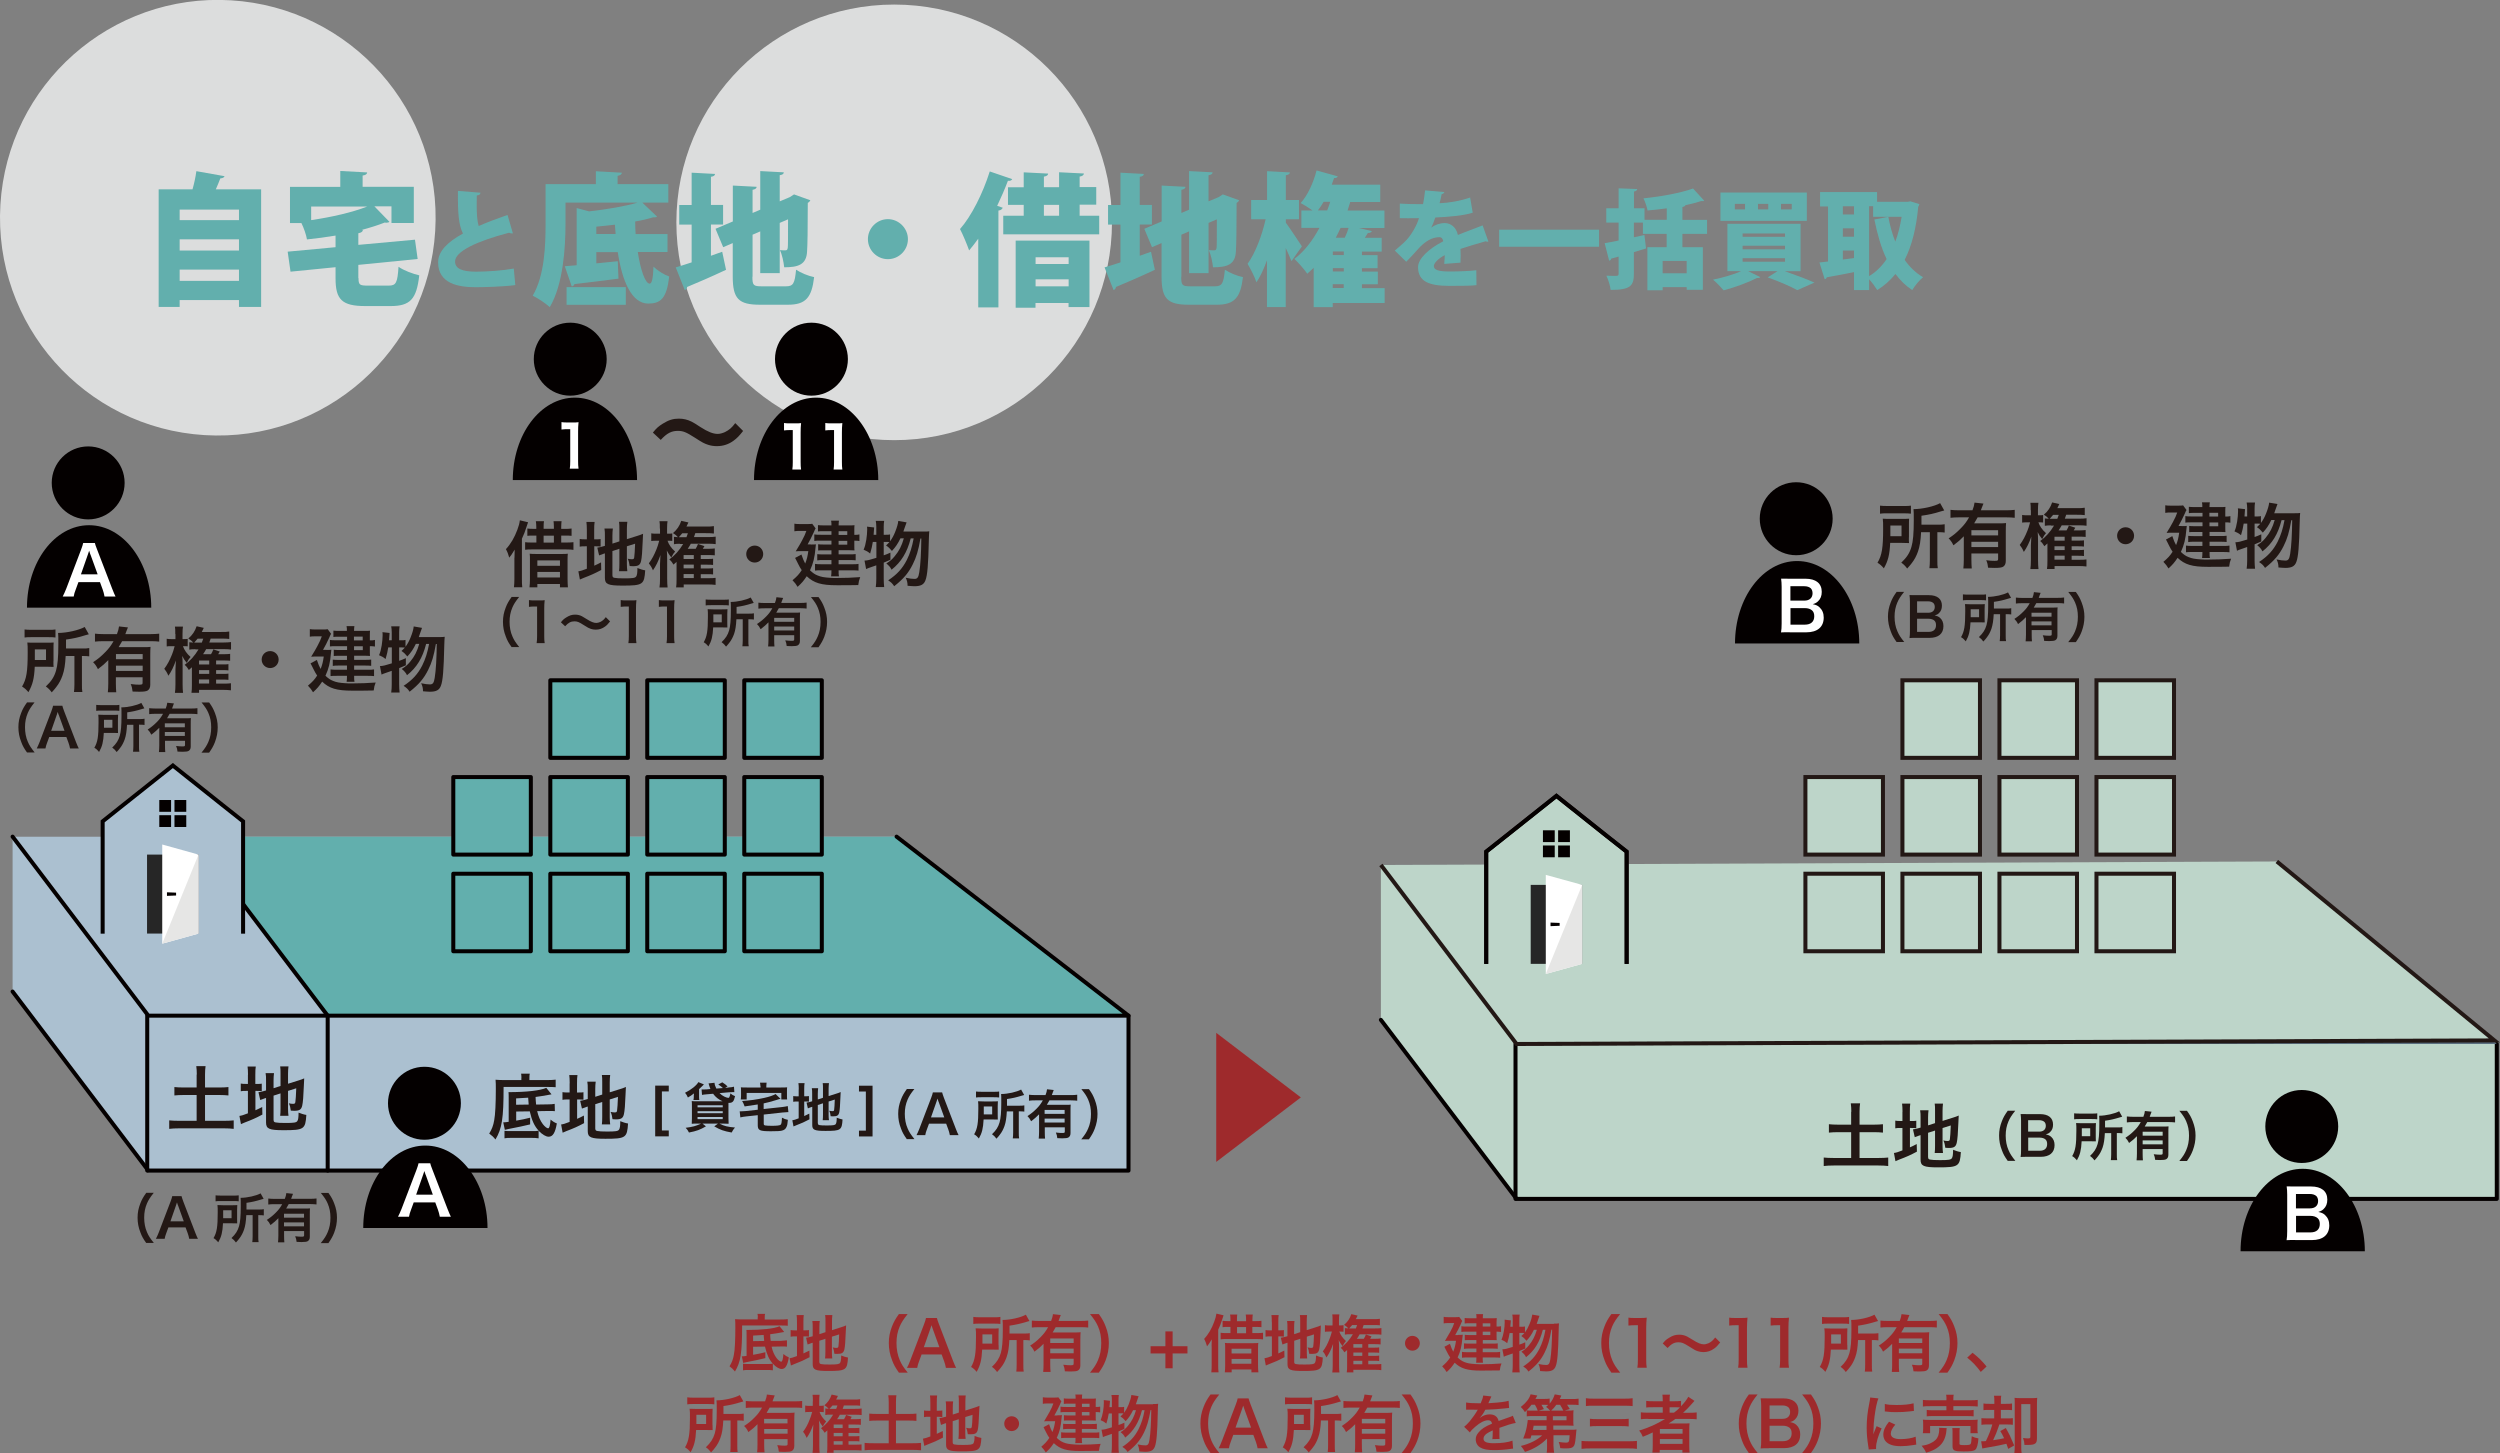 <?xml version="1.0" encoding="UTF-8"?>
<svg id="_レイヤー_2" data-name="レイヤー 2" xmlns="http://www.w3.org/2000/svg" viewBox="0 0 279.84 162.65">
  <rect x="0" y="0" width="279.84" height="162.65" fill="#808080" stroke="none"/>
  <defs>
    <style>
      .cls-1, .cls-2 {
        fill: #62afad;
      }

      .cls-2, .cls-3, .cls-4, .cls-5 {
        stroke-width: .45px;
      }

      .cls-2, .cls-4 {
        stroke-linecap: round;
        stroke-linejoin: round;
      }

      .cls-2, .cls-4, .cls-5 {
        stroke: #040000;
      }

      .cls-6 {
        fill: #040000;
      }

      .cls-3 {
        stroke: #231815;
      }

      .cls-3, .cls-7 {
        fill: #bdd5c9;
      }

      .cls-3, .cls-5 {
        stroke-miterlimit: 10;
      }

      .cls-4, .cls-5 {
        fill: none;
      }

      .cls-8 {
        fill: #fff;
      }

      .cls-9 {
        fill: #5a6e7f;
      }

      .cls-10 {
        fill: #262626;
      }

      .cls-11 {
        fill: #abc0d0;
      }

      .cls-12 {
        fill: #9e2a2c;
      }

      .cls-13 {
        fill: #e6e6e5;
      }

      .cls-14 {
        fill: #231815;
      }

      .cls-15 {
        fill: #dcdddd;
      }
    </style>
  </defs>
  <g id="_レイヤー_3" data-name="レイヤー 3">
    <g>
      <circle class="cls-15" cx="24.38" cy="24.38" r="24.38" transform="translate(-1.43 47.23) rotate(-86.53)"/>
      <circle class="cls-15" cx="100.09" cy="24.89" r="24.38"/>
      <polyline class="cls-11" points="100.36 93.66 126.32 113.69 16.6 113.69 1.41 93.66"/>
      <polyline class="cls-1" points="100.36 93.66 126.32 113.69 36.68 113.69 21.49 93.66"/>
      <polyline class="cls-11" points="126.32 113.69 126.32 131.03 16.6 131.03 1.41 110.99 1.41 93.65 16.6 113.69 126.32 113.69 100.36 93.65"/>
      <path class="cls-6" d="M71.31,53.74c0-5.09-3.11-9.23-6.96-9.23s-6.95,4.13-6.95,9.23h13.91Z"/>
      <path class="cls-6" d="M67.91,40.2c0-2.25-1.83-4.08-4.08-4.08s-4.08,1.83-4.08,4.08,1.83,4.09,4.08,4.09,4.08-1.83,4.08-4.09Z"/>
      <path class="cls-6" d="M98.31,53.74c0-5.09-3.11-9.23-6.96-9.23s-6.95,4.13-6.95,9.23h13.91Z"/>
      <path class="cls-6" d="M94.91,40.2c0-2.25-1.83-4.08-4.08-4.08s-4.08,1.83-4.08,4.08,1.83,4.09,4.08,4.09,4.08-1.83,4.08-4.09Z"/>
      <polygon class="cls-12" points="145.61 122.84 136.14 115.61 136.14 120.4 136.14 125.23 136.14 130.06 145.61 122.84"/>
      <polyline class="cls-4" points="1.41 93.65 16.6 113.69 126.32 113.69 100.36 93.65"/>
      <line class="cls-4" x1="21.49" y1="93.65" x2="36.68" y2="113.69"/>
      <line class="cls-4" x1="16.48" y1="113.69" x2="16.48" y2="131.03"/>
      <polyline class="cls-7" points="279.48 116.86 279.48 134.2 169.76 134.2 154.57 114.16 154.57 96.82 169.76 116.86 279.48 116.86"/>
      <polyline class="cls-4" points="279.48 116.86 279.48 134.2 169.76 134.2 154.57 114.16"/>
      <polyline class="cls-9" points="253.52 96.82 279.48 116.86 169.76 116.86 154.57 96.82"/>
      <line class="cls-4" x1="169.64" y1="116.86" x2="169.64" y2="134.2"/>
      <polyline class="cls-3" points="254.86 96.43 279.21 116.46 169.76 116.86 154.57 96.82"/>
      <path class="cls-14" d="M213.67,60.15c0,.35,0,.44.02.64-.08,0-.34,0-.78-.02h-1.33c-.06,1.33-.24,2.02-.71,2.85-.24-.29-.42-.45-.71-.63.5-.85.63-1.66.63-3.82,0-.54,0-.82-.04-1.11.26.02.46.02.85.02h1.29c.37,0,.56,0,.81-.02-.02.17-.02.41-.02.72v1.38ZM210.44,56.6c.23.03.45.04.86.04h1.73c.47,0,.66,0,.87-.04v.9c-.21-.03-.42-.04-.83-.04h-1.81c-.37,0-.59,0-.82.04v-.9ZM212.85,60.01v-1.18h-1.25v.58c0,.3,0,.38,0,.61h1.25ZM215.04,59.56c-.05.98-.15,1.61-.35,2.18-.17.48-.39.91-.7,1.3-.12.17-.24.3-.51.6-.22-.3-.38-.46-.66-.66.62-.58.94-1.08,1.14-1.77.18-.61.26-1.5.26-2.96,0-.75,0-1-.03-1.26.98,0,2.34-.31,2.98-.67l.46.82c-.14.03-.19.05-.37.1-.82.26-1.34.37-2.18.49v1h1.82c.38,0,.54,0,.78-.05v.93c-.22-.03-.4-.04-.7-.04h-.12v3.17c0,.42,0,.62.05.86h-.94c.03-.26.05-.48.05-.87v-3.16h-.94Z"/>
      <path class="cls-14" d="M219.82,60.03c-.42.43-.58.57-1.16,1.01-.17-.35-.29-.52-.54-.78.54-.34.91-.66,1.34-1.1.41-.41.66-.74.95-1.25h-1.13c-.39,0-.68.02-.95.05v-.89c.28.03.56.05.96.05h1.5c.13-.33.2-.6.23-.86l1,.11c-.06.12-.07.15-.18.45-.03.1-.05.14-.11.3h2.85c.39,0,.67-.02.94-.05v.89c-.26-.03-.56-.05-.94-.05h-3.21c-.14.26-.24.42-.39.67h2.74c.4,0,.6,0,.83-.03-.02.25-.03.5-.03.91v3.33c0,.31-.1.52-.3.65-.15.09-.45.13-.94.13-.18,0-.34,0-.74-.02-.04-.36-.08-.54-.21-.84.45.06.68.07.93.07.35,0,.4-.03.4-.22v-.61h-2.99v.68c0,.43.02.71.04,1h-.94c.03-.29.05-.6.05-1.01v-2.59ZM223.66,59.35h-2.99v.58h2.99v-.58ZM220.67,60.65v.59h2.99v-.59h-2.99Z"/>
      <path class="cls-14" d="M227.31,57.11c0-.42,0-.62-.04-.83h.9c-.03.2-.05.46-.05.82v.58h.09c.22,0,.35,0,.49-.03v.84c-.13-.02-.26-.02-.42-.02h-.11c.14.42.42.83.85,1.21-.19.22-.22.26-.43.66-.3-.39-.34-.45-.5-.78.03.29.04.58.04,1.08v2.08c0,.4.02.74.05.98h-.91c.04-.26.06-.58.06-.98v-1.66q.02-.59.05-.99c-.25.71-.5,1.22-.84,1.71-.16-.37-.29-.57-.46-.78.35-.47.6-.94.86-1.59.11-.27.17-.46.3-.94h-.35c-.24,0-.39,0-.54.03v-.86c.14.03.28.04.54.04h.44v-.58ZM229.57,58.81c-.31,0-.47,0-.68.05v-.83c.14.02.26.03.44.04-.18-.21-.22-.24-.55-.46.46-.38.74-.81.93-1.37l.8.18c-.1.21-.13.28-.22.46h2.17c.42,0,.65,0,.9-.05v.83c-.26-.03-.48-.04-.91-.04h-1.17q-.1.3-.15.44h1.57c.38,0,.66-.02.86-.05v.84c-.18-.03-.49-.05-.82-.05h-1.96c-.13.24-.21.36-.35.57h.89c.12-.2.18-.33.26-.54l.72.24c-.09.17-.12.22-.18.3h.62c.3,0,.54-.02.72-.04v.77c-.21-.02-.44-.03-.71-.03h-.86v.44h.76c.33,0,.46,0,.62-.03v.7c-.16-.02-.32-.03-.62-.03h-.76v.42h.76c.34,0,.46,0,.62-.03v.7c-.16-.02-.32-.03-.62-.03h-.76v.45h.78c.42,0,.64,0,.88-.04v.79c-.26-.03-.54-.05-.89-.05h-2.68v.33h-.85c.04-.26.05-.46.05-.89v-1.58c0-.13,0-.26,0-.39-.11.11-.17.16-.34.31-.17-.28-.26-.4-.47-.58.63-.46,1.12-1.01,1.55-1.73h-.34ZM230.29,58.07c.06-.17.08-.2.16-.44h-.63q-.13.16-.38.44h.86ZM231.11,60.08h-1.14v.44h1.14v-.44ZM231.11,61.15h-1.14v.42h1.14v-.42ZM229.97,62.2v.45h1.14v-.45h-1.14Z"/>
      <path class="cls-14" d="M238.88,59.97c0,.53-.42.95-.95.95s-.95-.42-.95-.95.42-.95.95-.95.95.42.95.95Z"/>
      <path class="cls-14" d="M244.2,58.89c.36,0,.42,0,.58-.02-.02.14-.02.21-.04.35-.09,1.11-.26,1.79-.62,2.56.28.27.54.46.86.58.36.15.71.22,1.42.26.21.02.49.02.61.02.98,0,1.97-.04,2.73-.1-.14.36-.16.46-.22.89-.75.02-1.52.02-2.39.02-1.76,0-2.58-.25-3.38-1.01-.35.53-.57.78-1.02,1.19-.17-.29-.3-.46-.57-.74.5-.42.74-.68,1.03-1.13-.14-.21-.25-.39-.38-.66-.02-.03-.09-.16-.18-.36-.04-.07-.1-.2-.18-.35l.71-.38c.17.5.25.7.42,1.01.18-.46.26-.76.35-1.39h-.76c-.22,0-.46,0-.65.02q.5-.81.69-1.18c.3-.56.36-.71.5-1.1h-.8c-.22,0-.35,0-.54.04v-.85c.18.03.34.04.57.04h.85c.3,0,.44,0,.58-.03l.38.52c-.06.09-.07.1-.2.41-.16.38-.52,1.07-.7,1.38h.37ZM246.52,57.41h-.94c-.22,0-.4,0-.57.03v-.71c.2.02.34.03.62.03h.89c0-.26,0-.34-.04-.53h.88c-.02.15-.04.26-.04.53h1.18c.25,0,.43,0,.61-.02-.02.15-.02.3-.02.5v.58c.26,0,.39,0,.57-.05v.74c-.18-.03-.31-.04-.57-.04v.61c0,.18,0,.36.02.48-.21,0-.35-.02-.56-.02h-1.22v.46h1.24c.28,0,.45,0,.67-.03v.7c-.19-.02-.39-.03-.68-.03h-1.23v.47h1.52c.34,0,.51,0,.71-.04v.75c-.19-.02-.42-.03-.71-.03h-1.52c0,.36,0,.48.04.67h-.88c.03-.21.04-.36.04-.67h-1.15c-.33,0-.49,0-.69.03v-.75c.18.03.4.04.7.04h1.14v-.47h-.95c-.24,0-.44,0-.64.04v-.7c.21.02.38.03.64.03h.95v-.46h-.97c-.22,0-.34,0-.51.02v-.7c.17.02.29.03.56.03h.93v-.43h-1.23c-.34,0-.49,0-.69.03v-.73c.2.03.31.04.72.04h1.2v-.42ZM248.29,57.82v-.42h-.98v.42h.98ZM247.32,58.91h.98v-.43h-.98v.43Z"/>
      <path class="cls-14" d="M256.81,57.45c.34,0,.52,0,.66-.03q-.03.25-.05,1.01c-.06,2.72-.16,3.93-.38,4.48-.18.48-.53.66-1.23.66-.18,0-.38-.02-.77-.05,0-.34-.06-.6-.21-.9.41.09.73.13.99.13.32,0,.44-.17.53-.74.14-.86.21-2.17.23-3.78h-.1c-.22,1.31-.47,2.12-.86,2.89-.48.97-1.04,1.63-2.08,2.45-.18-.29-.32-.42-.67-.66.98-.65,1.59-1.31,2.08-2.27.37-.74.59-1.46.77-2.42h-.33c-.4,1.57-1.05,2.64-2.14,3.5-.15-.3-.3-.46-.59-.7.44-.27.65-.46.94-.81.49-.58.79-1.18,1.02-2h-.38c-.27.57-.56,1-.95,1.41-.25-.3-.4-.44-.66-.61.19-.18.27-.26.38-.38-.16-.02-.26-.02-.45-.02h-.19v1.5c.28-.1.4-.14.75-.3v.8c-.37.16-.48.21-.75.32v1.81c0,.34.02.62.05.92h-.94c.04-.28.06-.57.06-.92v-1.51c-.33.12-.57.2-.72.25-.22.07-.26.1-.42.17l-.18-.95c.37-.02.56-.07,1.33-.31v-1.78h-.4c-.07.45-.14.75-.3,1.3-.26-.22-.42-.3-.73-.43.15-.36.21-.58.3-1.11.06-.4.1-.8.1-1.13,0-.12,0-.19-.02-.34l.8.09c-.03.48-.04.52-.06.82h.3v-.9c0-.25-.02-.43-.06-.66h.94c-.03.21-.05.39-.05.66v.9h.19c.26,0,.38,0,.52-.04v.77c.23-.32.42-.66.57-1.05.2-.5.32-.9.35-1.23l.93.16q-.06.17-.26.73c-.02.07-.06.16-.1.3h2.21Z"/>
      <path class="cls-8" d="M88.69,52.56c.04-.25.05-.51.05-.84v-3.58h-.31c-.24,0-.43.01-.67.04v-.83c.2.03.34.04.65.04h.6c.33,0,.43,0,.66-.03-.04.38-.05.68-.05,1.07v3.29c0,.34.01.58.05.84h-.98Z"/>
      <path class="cls-8" d="M93.31,52.56c.04-.25.05-.51.05-.84v-3.58h-.31c-.24,0-.43.01-.67.04v-.83c.2.03.34.04.65.04h.6c.33,0,.43,0,.66-.03-.04.38-.05.68-.05,1.07v3.29c0,.34.01.58.05.84h-.98Z"/>
      <path class="cls-14" d="M73.09,48.41c.41-.5.6-.67,1.09-.98.67-.42,1.17-.57,1.8-.57.51,0,.95.1,1.42.33q.29.14,1,.61c.84.54,1.42.77,1.95.77.23,0,.55-.09.81-.21.47-.24.76-.48,1.14-1l.88.88c-.45.57-.68.8-1.04,1.07-.56.42-1.19.63-1.9.63-.33,0-.67-.05-.97-.15-.43-.14-.65-.25-1.51-.81-.97-.62-1.31-.75-1.89-.75-.71,0-1.22.26-1.91,1.01l-.87-.81Z"/>
      <path class="cls-14" d="M57.59,62.42c0-.19,0-.22.02-.9-.37.6-.38.63-.61.9-.11-.39-.19-.62-.37-.95.53-.57.96-1.3,1.28-2.17.17-.45.23-.69.28-1.06l.92.22q-.03.1-.2.59c-.14.46-.27.78-.49,1.25v4.51c0,.36,0,.62.04.93h-.93c.03-.3.05-.55.05-.94v-2.38ZM62,59.2v-.21c0-.28-.02-.47-.04-.65h.9c-.02.18-.04.38-.04.66v.2h.39c.32,0,.54,0,.77-.04v.82c-.19-.02-.39-.03-.76-.03h-.4v.78h.56c.39,0,.62-.02.81-.04v.86c-.2-.03-.44-.05-.82-.05h-3.77c-.37,0-.59,0-.82.04v-.85c.18.03.39.04.81.04h.45v-.78h-.27c-.35,0-.55,0-.74.03v-.82c.19.03.42.04.74.04h.26v-.2c0-.28-.02-.46-.05-.66h.91c-.03.17-.04.36-.04.66v.19h1.15ZM59.32,62.64c0-.3,0-.47-.03-.66.2.02.38.03.73.03h2.8c.38,0,.57,0,.74-.03-.02.18-.03.37-.03.7v2.11c0,.39.02.66.04.95h-.89v-.37h-2.53v.37h-.88c.03-.27.05-.55.05-.9v-2.19ZM60.15,63.33h2.53v-.6h-2.53v.6ZM60.15,64.64h2.53v-.62h-2.53v.62ZM62,60.74v-.78h-1.15v.78h1.15Z"/>
      <path class="cls-14" d="M65.69,59.34c0-.42-.02-.67-.05-.92h.92c-.04.26-.05.48-.05.93v1.02h.18c.3,0,.41,0,.54-.03v.84c-.17-.02-.31-.03-.56-.03h-.15v2.17c.31-.14.4-.18.76-.37l.02.85c-.73.39-1.16.58-1.97.89-.22.09-.3.12-.42.18l-.17-.92c.24-.03.47-.1.95-.29v-2.51h-.18c-.3,0-.43,0-.62.04v-.86c.18.03.31.04.62.04h.18v-1.03ZM68.56,64.43c0,.16.06.22.23.25.21.04.5.06,1.09.06.95,0,1.21-.04,1.33-.21.1-.14.14-.41.14-.95.26.11.6.22.87.26-.1,1.6-.26,1.71-2.54,1.71-1.62,0-1.97-.15-1.97-.86v-2.75c-.07.02-.13.04-.16.05-.24.08-.33.11-.49.18l-.2-.87c.22-.03.5-.09.78-.18l.07-.02v-1.09c0-.38,0-.58-.05-.85h.94c-.03.26-.05.49-.05.82v.87l.78-.25v-1.39c0-.37,0-.54-.04-.8h.93c-.03.26-.05.52-.05.82v1.12l1.15-.36c.31-.1.44-.14.66-.24-.02.35-.02.41-.04.84-.04,1.13-.1,1.85-.18,2.2-.1.46-.32.59-.9.59-.1,0-.18,0-.38-.02-.04-.34-.1-.58-.22-.82.18.04.33.06.45.06.2,0,.25-.03.28-.2.04-.26.07-.76.1-1.54l-.92.29v1.99c0,.33.02.55.05.8h-.93c.03-.27.04-.45.04-.82v-1.69l-.78.25v2.76Z"/>
      <path class="cls-14" d="M73.86,59.17c0-.42,0-.62-.04-.83h.9c-.03.2-.05.46-.05.82v.58h.09c.22,0,.35,0,.49-.03v.84c-.13-.02-.26-.02-.42-.02h-.11c.14.42.42.83.85,1.21-.19.22-.22.26-.43.66-.29-.39-.33-.45-.5-.78.03.29.04.58.04,1.08v2.08c0,.4.02.74.05.98h-.91c.04-.26.06-.58.06-.98v-1.66q.02-.59.05-.99c-.25.71-.5,1.22-.84,1.71-.16-.37-.29-.57-.46-.78.35-.47.6-.94.86-1.59.11-.27.17-.46.3-.94h-.35c-.24,0-.39,0-.54.03v-.86c.14.03.28.04.54.04h.44v-.58ZM76.12,60.87c-.31,0-.47,0-.68.05v-.83c.14.02.26.03.44.04-.18-.21-.22-.24-.55-.46.46-.38.74-.81.93-1.37l.8.18c-.1.21-.13.28-.22.46h2.17c.42,0,.65,0,.9-.05v.83c-.26-.03-.48-.04-.91-.04h-1.17q-.1.3-.15.44h1.57c.38,0,.66-.02.86-.05v.84c-.18-.03-.49-.05-.82-.05h-1.96c-.13.24-.21.36-.35.57h.89c.12-.2.18-.33.26-.54l.72.24c-.09.17-.12.22-.18.3h.62c.3,0,.54-.02.72-.04v.77c-.21-.02-.44-.03-.71-.03h-.86v.44h.76c.33,0,.46,0,.62-.03v.7c-.16-.02-.32-.03-.62-.03h-.76v.42h.76c.34,0,.46,0,.62-.03v.7c-.16-.02-.32-.03-.62-.03h-.76v.45h.78c.42,0,.64,0,.88-.04v.79c-.26-.03-.54-.05-.89-.05h-2.68v.33h-.85c.04-.26.05-.46.05-.89v-1.58c0-.13,0-.26,0-.39-.11.11-.17.16-.34.31-.17-.28-.26-.4-.47-.58.63-.46,1.12-1.01,1.55-1.73h-.34ZM76.84,60.13c.06-.17.08-.2.16-.44h-.63q-.13.16-.38.44h.86ZM77.66,62.13h-1.14v.44h1.14v-.44ZM77.66,63.2h-1.14v.42h1.14v-.42ZM76.52,64.26v.45h1.14v-.45h-1.14Z"/>
      <path class="cls-14" d="M85.43,62.02c0,.53-.42.95-.95.95s-.95-.42-.95-.95.42-.95.95-.95.95.42.95.95Z"/>
      <path class="cls-14" d="M90.75,60.95c.36,0,.42,0,.58-.02-.02.14-.02.21-.04.35-.09,1.11-.26,1.79-.62,2.56.28.27.54.46.86.58.36.15.71.22,1.42.26.21.02.49.02.61.02.98,0,1.97-.04,2.73-.1-.14.36-.16.46-.22.89-.75.02-1.52.02-2.39.02-1.76,0-2.58-.25-3.38-1.01-.35.53-.57.78-1.02,1.19-.17-.29-.3-.46-.57-.74.5-.42.74-.68,1.03-1.13-.14-.21-.25-.39-.38-.66-.02-.03-.09-.16-.18-.36-.04-.07-.1-.2-.18-.35l.71-.38c.17.5.25.7.42,1.01.18-.46.26-.76.35-1.39h-.76c-.22,0-.46,0-.65.02q.5-.81.69-1.18c.3-.56.36-.71.5-1.1h-.8c-.22,0-.35,0-.54.04v-.85c.18.03.34.04.57.04h.85c.3,0,.44,0,.58-.03l.38.52c-.06.09-.07.1-.2.41-.16.38-.52,1.07-.7,1.38h.37ZM93.07,59.46h-.94c-.22,0-.4,0-.57.03v-.71c.2.02.33.03.62.03h.89c0-.26,0-.34-.04-.53h.88c-.02.15-.04.26-.04.53h1.17c.25,0,.43,0,.61-.02-.02.15-.02.3-.02.5v.58c.26,0,.39,0,.57-.05v.74c-.18-.03-.31-.04-.57-.04v.61c0,.18,0,.36.02.48-.21,0-.35-.02-.56-.02h-1.22v.46h1.24c.28,0,.45,0,.67-.03v.7c-.19-.02-.39-.03-.68-.03h-1.23v.47h1.52c.34,0,.51,0,.71-.04v.75c-.19-.02-.42-.03-.71-.03h-1.52c0,.36,0,.48.04.67h-.88c.03-.21.04-.36.04-.67h-1.15c-.34,0-.49,0-.69.03v-.75c.18.03.4.04.7.04h1.14v-.47h-.95c-.24,0-.44,0-.64.04v-.7c.21.02.38.03.64.03h.95v-.46h-.98c-.22,0-.34,0-.51.02v-.7c.17.02.29.03.56.03h.93v-.43h-1.23c-.34,0-.49,0-.69.03v-.73c.2.03.31.04.72.04h1.2v-.42ZM94.84,59.88v-.42h-.97v.42h.97ZM93.87,60.97h.97v-.43h-.97v.43Z"/>
      <path class="cls-14" d="M103.36,59.5c.34,0,.52,0,.66-.03q-.03.25-.05,1.01c-.06,2.72-.16,3.93-.38,4.48-.18.48-.53.66-1.23.66-.18,0-.38-.02-.77-.05,0-.34-.06-.6-.21-.9.41.09.73.13.99.13.32,0,.44-.17.53-.74.14-.86.21-2.17.23-3.78h-.1c-.22,1.31-.47,2.12-.86,2.89-.48.97-1.04,1.63-2.08,2.45-.18-.29-.32-.42-.67-.66.98-.65,1.59-1.31,2.08-2.27.37-.74.59-1.46.77-2.42h-.33c-.4,1.57-1.06,2.64-2.14,3.5-.15-.3-.3-.46-.59-.7.44-.27.65-.46.94-.81.49-.58.79-1.18,1.02-2h-.38c-.27.57-.56,1-.95,1.41-.25-.3-.4-.44-.66-.61.19-.18.27-.26.38-.38-.16-.02-.26-.02-.45-.02h-.19v1.5c.28-.1.4-.14.75-.3v.8c-.37.16-.48.21-.75.32v1.81c0,.34.02.62.05.92h-.94c.04-.28.06-.57.06-.92v-1.51c-.33.12-.57.2-.72.25-.22.07-.26.1-.42.17l-.18-.95c.37-.02.56-.07,1.33-.31v-1.78h-.4c-.07.45-.14.75-.3,1.3-.26-.22-.42-.3-.73-.43.15-.36.21-.58.3-1.11.06-.4.1-.8.1-1.13,0-.12,0-.19-.02-.34l.8.09c-.03.48-.04.52-.06.82h.3v-.9c0-.25-.02-.43-.06-.66h.94c-.03.21-.05.39-.05.66v.9h.19c.26,0,.38,0,.52-.04v.77c.23-.32.42-.66.57-1.05.2-.5.32-.9.35-1.23l.93.16q-.06.17-.26.73c-.02.07-.06.16-.1.3h2.21Z"/>
      <path class="cls-14" d="M57.27,72.44c-.34-.48-.49-.74-.65-1.18-.22-.55-.32-1.08-.32-1.66s.1-1.06.31-1.6c.17-.44.32-.7.66-1.18h.84c-.42.53-.59.8-.76,1.19-.21.49-.31,1-.31,1.59s.1,1.15.32,1.64c.17.4.34.66.76,1.19h-.84Z"/>
      <path class="cls-14" d="M60.07,71.97c.04-.23.05-.47.05-.78v-3.3h-.29c-.22,0-.4.01-.62.04v-.76c.19.03.32.04.6.04h.55c.31,0,.4,0,.61-.03-.04.35-.05.63-.05.99v3.04c0,.32.01.53.05.78h-.91Z"/>
      <path class="cls-14" d="M62.8,69.64c.22-.27.33-.37.59-.53.37-.23.64-.31.98-.31.28,0,.52.05.77.18q.16.08.55.33c.46.29.77.42,1.06.42.13,0,.3-.05.44-.11.26-.13.41-.26.62-.54l.48.48c-.25.31-.37.44-.57.58-.31.23-.65.34-1.04.34-.18,0-.37-.03-.53-.08-.23-.08-.35-.14-.82-.44-.53-.34-.71-.41-1.03-.41-.39,0-.67.14-1.04.55l-.47-.44Z"/>
      <path class="cls-14" d="M70.34,71.97c.04-.23.05-.47.05-.78v-3.3h-.29c-.22,0-.4.01-.62.04v-.76c.19.03.32.04.6.04h.55c.31,0,.4,0,.61-.03-.04.35-.05.63-.05.99v3.04c0,.32.01.53.05.78h-.91Z"/>
      <path class="cls-14" d="M74.61,71.97c.04-.23.05-.47.05-.78v-3.3h-.29c-.22,0-.4.01-.62.04v-.76c.19.03.32.04.6.04h.55c.31,0,.4,0,.61-.03-.04.35-.05.63-.05.99v3.04c0,.32.01.53.05.78h-.91Z"/>
      <path class="cls-14" d="M81.41,69.76c0,.26,0,.33.01.48-.06,0-.26,0-.59-.01h-1c-.05,1-.18,1.52-.53,2.13-.18-.22-.31-.34-.53-.47.37-.64.47-1.25.47-2.87,0-.4,0-.61-.03-.83.2.01.35.02.64.02h.97c.28,0,.42,0,.61-.02-.01.13-.02.31-.02.54v1.03ZM78.98,67.1c.17.02.34.03.65.03h1.3c.35,0,.5,0,.65-.03v.67c-.16-.02-.31-.03-.62-.03h-1.36c-.28,0-.44,0-.61.03v-.67ZM80.79,69.66v-.89h-.94v.43c0,.23,0,.28,0,.46h.94ZM82.43,69.32c-.04.73-.11,1.21-.26,1.64-.13.36-.29.68-.52.97-.09.13-.18.23-.38.45-.16-.22-.29-.35-.5-.5.46-.43.7-.81.85-1.33.13-.46.19-1.13.19-2.22,0-.56,0-.75-.02-.95.74,0,1.76-.23,2.24-.5l.34.61c-.11.02-.14.04-.28.08-.62.19-1.01.28-1.64.37v.75h1.36c.28,0,.41,0,.58-.04v.7c-.16-.02-.3-.03-.53-.03h-.09v2.37c0,.31,0,.46.04.65h-.71c.02-.19.04-.36.04-.65v-2.37h-.71Z"/>
      <path class="cls-14" d="M86.01,69.67c-.32.32-.44.43-.87.76-.13-.26-.22-.39-.41-.58.4-.26.68-.49,1.01-.82.31-.31.49-.55.71-.94h-.85c-.29,0-.51.01-.71.04v-.67c.21.02.42.04.72.04h1.13c.1-.25.15-.45.17-.65l.75.08c-.04.09-.05.11-.13.33-.02.07-.04.1-.08.23h2.14c.29,0,.5-.01.7-.04v.67c-.2-.02-.42-.04-.7-.04h-2.41c-.11.2-.18.32-.29.5h2.05c.3,0,.45,0,.62-.02-.02.19-.02.38-.02.68v2.5c0,.23-.07.39-.23.49-.11.07-.34.1-.7.1-.14,0-.25,0-.55-.02-.03-.27-.06-.4-.16-.63.34.04.51.05.7.05.26,0,.3-.02.3-.17v-.46h-2.24v.51c0,.32.01.53.03.75h-.71c.02-.22.04-.45.04-.76v-1.94ZM88.9,69.16h-2.24v.44h2.24v-.44ZM86.66,70.13v.44h2.24v-.44h-2.24Z"/>
      <path class="cls-14" d="M90.77,72.44c.43-.53.59-.8.76-1.19.22-.5.32-1.03.32-1.64s-.1-1.1-.31-1.59c-.17-.4-.35-.67-.77-1.19h.85c.34.47.48.74.65,1.18.21.54.31,1.03.31,1.6s-.1,1.1-.31,1.66c-.17.44-.32.7-.65,1.18h-.85Z"/>
      <path class="cls-8" d="M63.78,52.46c.04-.25.05-.51.05-.84v-3.58h-.31c-.24,0-.43.01-.67.04v-.83c.2.03.34.04.65.04h.6c.33,0,.43,0,.66-.03-.04.38-.05.68-.05,1.07v3.29c0,.34.01.58.05.84h-.98Z"/>
      <path class="cls-14" d="M212.3,71.87c-.34-.48-.49-.74-.65-1.18-.21-.55-.32-1.08-.32-1.66s.1-1.06.31-1.6c.17-.44.32-.7.66-1.18h.84c-.42.53-.59.8-.76,1.19-.21.49-.31,1-.31,1.59s.1,1.15.32,1.64c.17.4.34.66.76,1.19h-.84Z"/>
      <path class="cls-14" d="M214.51,71.4c-.35,0-.52,0-.77.02.04-.25.05-.43.05-.81v-3.26c0-.28-.02-.49-.05-.74.25.01.35.01.76.01h1.42c.93,0,1.45.42,1.45,1.17,0,.37-.11.64-.34.85-.13.13-.24.18-.47.25.31.07.44.13.61.28.25.23.37.53.37.92,0,.84-.56,1.31-1.55,1.31h-1.48ZM215.84,68.59c.46,0,.73-.25.73-.65,0-.19-.06-.35-.16-.44-.13-.12-.34-.19-.58-.19h-1.24v1.28h1.25ZM214.59,70.73h1.29c.53,0,.83-.26.83-.75,0-.24-.06-.4-.19-.52-.15-.13-.38-.2-.65-.2h-1.28v1.48Z"/>
      <path class="cls-14" d="M222.15,69.19c0,.26,0,.33.01.48-.06,0-.26,0-.59-.01h-1c-.05,1-.18,1.52-.53,2.13-.18-.22-.31-.34-.53-.47.37-.64.47-1.25.47-2.87,0-.4,0-.61-.03-.83.2.01.35.02.64.02h.97c.28,0,.42,0,.61-.02-.01.13-.02.31-.02.54v1.03ZM219.72,66.53c.17.02.34.03.65.03h1.29c.35,0,.5,0,.65-.03v.67c-.16-.02-.31-.03-.62-.03h-1.36c-.28,0-.44,0-.61.03v-.67ZM221.53,69.09v-.89h-.94v.43c0,.23,0,.28,0,.46h.94ZM223.17,68.75c-.04.73-.12,1.21-.26,1.64-.13.36-.29.68-.52.97-.09.13-.18.23-.38.45-.16-.22-.29-.35-.5-.5.46-.43.7-.81.85-1.33.13-.46.19-1.13.19-2.22,0-.56,0-.75-.02-.95.74,0,1.76-.23,2.24-.5l.34.61c-.11.02-.14.04-.28.08-.62.19-1.01.28-1.64.37v.75h1.36c.28,0,.41,0,.58-.04v.7c-.16-.02-.3-.03-.53-.03h-.09v2.37c0,.31,0,.46.04.65h-.71c.02-.19.04-.36.04-.65v-2.37h-.71Z"/>
      <path class="cls-14" d="M226.76,69.1c-.32.32-.44.43-.87.76-.12-.26-.22-.39-.41-.58.4-.26.68-.49,1.01-.82.31-.3.49-.55.71-.94h-.84c-.29,0-.51.01-.71.04v-.67c.21.02.42.04.72.04h1.13c.1-.25.15-.45.17-.65l.75.08c-.04.09-.05.11-.13.33-.02.07-.04.1-.08.23h2.14c.29,0,.5-.01.7-.04v.67c-.2-.03-.42-.04-.7-.04h-2.41c-.11.2-.18.32-.29.5h2.05c.3,0,.45,0,.62-.02-.02.19-.02.38-.02.68v2.5c0,.23-.07.39-.23.49-.11.07-.34.1-.7.1-.14,0-.25,0-.55-.02-.03-.27-.06-.4-.16-.63.34.04.51.05.7.05.26,0,.3-.02.3-.17v-.46h-2.24v.51c0,.32.01.53.03.75h-.71c.02-.22.04-.45.04-.76v-1.94ZM229.64,68.59h-2.24v.44h2.24v-.44ZM227.4,69.56v.44h2.24v-.44h-2.24Z"/>
      <path class="cls-14" d="M231.51,71.87c.43-.53.59-.8.76-1.19.21-.5.32-1.03.32-1.64s-.1-1.1-.31-1.59c-.17-.39-.35-.67-.77-1.19h.85c.34.47.48.74.65,1.18.21.55.31,1.03.31,1.6s-.1,1.1-.31,1.66c-.17.44-.32.7-.65,1.18h-.85Z"/>
      <path class="cls-14" d="M5.98,74.01c0,.35,0,.44.02.64-.08,0-.34,0-.78-.02h-1.33c-.06,1.33-.24,2.02-.71,2.85-.24-.29-.42-.45-.71-.63.5-.85.63-1.66.63-3.82,0-.54,0-.82-.04-1.11.26.02.46.02.85.02h1.29c.37,0,.56,0,.81-.02-.02.17-.02.41-.02.72v1.38ZM2.75,70.46c.23.03.45.04.86.04h1.73c.47,0,.66,0,.87-.04v.9c-.21-.03-.42-.04-.83-.04h-1.81c-.37,0-.59,0-.82.04v-.9ZM5.15,73.87v-1.18h-1.25v.58c0,.3,0,.38,0,.61h1.25ZM7.35,73.42c-.05.98-.15,1.61-.35,2.18-.17.48-.39.91-.7,1.3-.12.17-.24.3-.51.6-.22-.3-.38-.46-.66-.66.62-.58.94-1.08,1.14-1.77.18-.61.26-1.5.26-2.96,0-.75,0-1-.03-1.26.98,0,2.34-.31,2.98-.67l.46.82c-.14.03-.19.05-.37.1-.82.26-1.34.37-2.18.49v1h1.82c.38,0,.54,0,.78-.05v.93c-.22-.03-.4-.04-.7-.04h-.12v3.17c0,.42,0,.62.05.86h-.94c.03-.26.05-.48.05-.87v-3.16h-.94Z"/>
      <path class="cls-14" d="M12.12,73.89c-.42.43-.58.57-1.16,1.01-.17-.35-.29-.52-.54-.78.54-.34.91-.66,1.34-1.1.41-.41.66-.74.95-1.25h-1.13c-.39,0-.68.02-.95.05v-.89c.28.03.56.05.96.05h1.5c.13-.33.2-.6.23-.86l1,.11c-.06.12-.07.15-.18.45-.03.1-.05.14-.11.3h2.85c.39,0,.67-.02.94-.05v.89c-.26-.03-.56-.05-.94-.05h-3.21c-.14.26-.24.42-.39.67h2.74c.4,0,.6,0,.83-.03-.02.25-.03.5-.03.91v3.33c0,.31-.1.52-.3.65-.15.09-.45.13-.94.13-.18,0-.34,0-.74-.02-.04-.36-.08-.54-.21-.84.45.06.68.07.93.07.35,0,.4-.03.4-.22v-.61h-2.99v.68c0,.43.02.71.04,1h-.94c.03-.29.05-.6.05-1.01v-2.59ZM15.97,73.21h-2.99v.58h2.99v-.58ZM12.98,74.51v.59h2.99v-.59h-2.99Z"/>
      <path class="cls-14" d="M19.62,70.97c0-.42,0-.62-.04-.83h.9c-.03.2-.05.46-.05.82v.58h.09c.22,0,.35,0,.49-.03v.84c-.13-.02-.26-.02-.42-.02h-.11c.14.42.42.83.85,1.21-.19.22-.22.26-.43.66-.3-.39-.34-.45-.5-.78.03.29.04.58.04,1.08v2.08c0,.4.02.74.05.98h-.91c.04-.26.06-.58.06-.98v-1.66q.02-.59.05-.99c-.25.71-.5,1.22-.84,1.71-.16-.37-.29-.57-.46-.78.35-.47.6-.94.86-1.59.11-.27.17-.46.3-.94h-.35c-.24,0-.39,0-.54.03v-.86c.14.03.28.04.54.04h.44v-.58ZM21.87,72.67c-.31,0-.47,0-.68.05v-.83c.14.02.26.03.44.04-.18-.21-.22-.24-.55-.46.46-.38.74-.81.93-1.37l.8.18c-.1.21-.13.28-.22.46h2.17c.42,0,.65,0,.9-.05v.83c-.26-.03-.48-.04-.91-.04h-1.17q-.1.3-.15.44h1.57c.38,0,.66-.02.86-.05v.84c-.18-.03-.49-.05-.82-.05h-1.96c-.13.24-.21.36-.35.57h.89c.12-.2.18-.33.26-.54l.72.24c-.09.17-.12.22-.18.3h.62c.3,0,.54-.02.72-.04v.77c-.21-.02-.44-.03-.71-.03h-.86v.44h.76c.33,0,.46,0,.62-.03v.7c-.16-.02-.32-.03-.62-.03h-.76v.42h.76c.34,0,.46,0,.62-.03v.7c-.16-.02-.32-.03-.62-.03h-.76v.45h.78c.42,0,.64,0,.88-.04v.79c-.26-.03-.54-.05-.89-.05h-2.68v.33h-.85c.04-.26.05-.46.05-.89v-1.58c0-.13,0-.26,0-.39-.11.11-.17.16-.34.31-.17-.28-.26-.4-.47-.58.63-.46,1.12-1.01,1.55-1.73h-.34ZM22.59,71.93c.06-.17.08-.2.16-.44h-.63q-.13.16-.38.44h.86ZM23.42,73.94h-1.14v.44h1.14v-.44ZM23.42,75.01h-1.14v.42h1.14v-.42ZM22.27,76.06v.45h1.14v-.45h-1.14Z"/>
      <path class="cls-14" d="M31.19,73.83c0,.53-.42.95-.95.95s-.95-.42-.95-.95.42-.95.95-.95.95.42.95.95Z"/>
      <path class="cls-14" d="M36.51,72.75c.36,0,.42,0,.58-.02-.02.14-.02.21-.04.35-.09,1.11-.26,1.79-.62,2.56.28.27.54.46.86.58.36.15.71.22,1.42.26.21.02.49.02.61.02.98,0,1.97-.04,2.73-.1-.14.36-.16.46-.22.89-.75.02-1.52.02-2.39.02-1.76,0-2.58-.25-3.38-1.01-.35.53-.57.78-1.02,1.19-.17-.29-.3-.46-.57-.74.5-.42.74-.68,1.03-1.13-.14-.21-.25-.39-.38-.66-.02-.03-.09-.16-.18-.36-.04-.07-.1-.2-.18-.35l.71-.38c.17.5.25.7.42,1.01.18-.46.26-.76.35-1.39h-.76c-.22,0-.46,0-.65.02q.5-.81.69-1.18c.3-.56.36-.71.5-1.1h-.8c-.22,0-.35,0-.54.04v-.85c.18.03.34.04.57.04h.85c.3,0,.44,0,.58-.03l.38.52c-.06.09-.07.1-.2.41-.16.38-.52,1.07-.7,1.38h.37ZM38.83,71.27h-.94c-.22,0-.4,0-.57.03v-.71c.2.02.34.03.62.03h.89c0-.26,0-.34-.04-.53h.88c-.02.15-.04.26-.04.53h1.18c.25,0,.43,0,.61-.02-.02.15-.02.3-.02.5v.58c.26,0,.39,0,.57-.05v.74c-.18-.03-.31-.04-.57-.04v.61c0,.18,0,.36.02.48-.21,0-.35-.02-.56-.02h-1.22v.46h1.24c.28,0,.45,0,.67-.03v.7c-.19-.02-.39-.03-.68-.03h-1.23v.47h1.52c.34,0,.51,0,.71-.04v.75c-.19-.02-.42-.03-.71-.03h-1.52c0,.36,0,.48.04.67h-.88c.03-.21.04-.36.04-.67h-1.15c-.33,0-.49,0-.69.03v-.75c.18.03.4.04.7.04h1.14v-.47h-.95c-.24,0-.44,0-.64.04v-.7c.21.02.38.03.64.03h.95v-.46h-.97c-.22,0-.34,0-.51.02v-.7c.17.02.29.03.56.03h.93v-.43h-1.23c-.34,0-.49,0-.69.03v-.73c.2.03.31.04.72.04h1.2v-.42ZM40.6,71.68v-.42h-.98v.42h.98ZM39.63,72.77h.98v-.43h-.98v.43Z"/>
      <path class="cls-14" d="M49.12,71.31c.34,0,.52,0,.66-.03q-.03.25-.05,1.01c-.06,2.72-.16,3.93-.38,4.48-.18.48-.53.66-1.23.66-.18,0-.38-.02-.77-.05,0-.34-.06-.6-.21-.9.41.09.73.13.99.13.32,0,.44-.17.53-.74.14-.86.21-2.17.23-3.78h-.1c-.22,1.31-.47,2.12-.86,2.89-.48.97-1.04,1.63-2.08,2.45-.18-.29-.32-.42-.67-.66.98-.65,1.59-1.31,2.08-2.27.37-.74.59-1.46.77-2.42h-.33c-.4,1.57-1.05,2.64-2.14,3.5-.15-.3-.3-.46-.59-.7.44-.27.65-.46.94-.81.49-.58.79-1.18,1.02-2h-.38c-.27.57-.56,1-.95,1.41-.25-.3-.4-.44-.66-.61.19-.18.27-.26.38-.38-.16-.02-.26-.02-.45-.02h-.19v1.5c.28-.1.4-.14.75-.3v.8c-.37.16-.48.21-.75.32v1.81c0,.34.02.62.05.92h-.94c.04-.28.06-.57.06-.92v-1.51c-.33.12-.57.2-.72.25-.22.07-.26.1-.42.17l-.18-.95c.37-.02.56-.07,1.33-.31v-1.78h-.4c-.07.45-.14.75-.3,1.3-.26-.22-.42-.3-.73-.43.15-.36.21-.58.3-1.11.06-.4.1-.8.1-1.13,0-.12,0-.19-.02-.34l.8.09c-.03.48-.04.52-.06.82h.3v-.9c0-.25-.02-.43-.06-.66h.94c-.03.21-.05.39-.05.66v.9h.19c.26,0,.38,0,.52-.04v.77c.23-.32.42-.66.57-1.05.2-.5.32-.9.35-1.23l.93.16q-.06.17-.26.73c-.02.07-.06.16-.1.3h2.21Z"/>
      <path class="cls-14" d="M3.03,84.24c-.34-.48-.49-.74-.65-1.18-.22-.55-.32-1.08-.32-1.66s.1-1.06.31-1.6c.17-.44.32-.7.66-1.18h.84c-.42.53-.59.8-.76,1.19-.21.49-.31,1-.31,1.59s.1,1.15.32,1.64c.17.4.34.66.76,1.19h-.84Z"/>
      <path class="cls-14" d="M7.84,83.78c-.04-.2-.1-.46-.17-.63l-.24-.65h-1.92l-.24.65c-.11.29-.13.38-.18.63h-.98c.09-.16.21-.43.32-.71l1.32-3.46c.11-.3.16-.45.19-.61h1.04c.03.14.07.24.2.61l1.33,3.46c.15.38.22.55.31.71h-.98ZM6.57,80.03c-.02-.07-.04-.14-.11-.34q-.1.28-.11.34l-.62,1.77h1.49l-.64-1.77Z"/>
      <path class="cls-14" d="M13.2,81.57c0,.26,0,.33.01.48-.06,0-.26,0-.59-.01h-1c-.05,1-.18,1.52-.53,2.13-.18-.22-.31-.34-.53-.47.37-.63.47-1.25.47-2.87,0-.4,0-.61-.03-.83.2.01.35.02.64.02h.97c.28,0,.42,0,.61-.02-.01.13-.02.31-.02.54v1.03ZM10.77,78.9c.17.02.34.03.65.03h1.29c.35,0,.5,0,.65-.03v.67c-.16-.02-.31-.03-.62-.03h-1.36c-.28,0-.44,0-.61.03v-.67ZM12.58,81.46v-.89h-.94v.43c0,.23,0,.28,0,.46h.94ZM14.22,81.12c-.04.73-.11,1.21-.26,1.64-.13.36-.29.68-.52.97-.09.13-.18.23-.38.45-.16-.22-.29-.35-.5-.5.46-.43.7-.81.85-1.33.13-.46.19-1.13.19-2.22,0-.56,0-.75-.02-.95.74,0,1.76-.23,2.24-.5l.34.61c-.11.02-.14.04-.28.08-.62.19-1.01.28-1.64.37v.75h1.36c.28,0,.41,0,.58-.04v.7c-.16-.02-.3-.03-.53-.03h-.09v2.38c0,.31,0,.46.04.65h-.71c.02-.19.04-.36.04-.65v-2.37h-.71Z"/>
      <path class="cls-14" d="M17.81,81.48c-.32.32-.44.43-.87.76-.13-.26-.22-.39-.41-.58.4-.26.68-.49,1.01-.82.31-.31.49-.55.71-.94h-.84c-.29,0-.51.01-.71.04v-.67c.21.02.42.04.72.04h1.13c.1-.25.15-.45.17-.65l.75.08c-.04.09-.05.11-.13.34-.02.07-.04.1-.08.23h2.14c.29,0,.5-.01.7-.04v.67c-.2-.02-.42-.04-.7-.04h-2.41c-.11.2-.18.32-.29.5h2.05c.3,0,.45,0,.62-.02-.02.19-.02.38-.02.68v2.5c0,.23-.07.39-.23.49-.11.07-.34.1-.7.1-.14,0-.25,0-.55-.02-.03-.27-.06-.4-.16-.63.34.04.51.05.7.05.26,0,.3-.02.3-.17v-.46h-2.24v.51c0,.32.01.53.03.75h-.71c.02-.22.04-.45.04-.76v-1.94ZM20.69,80.97h-2.24v.44h2.24v-.44ZM18.45,81.94v.44h2.24v-.44h-2.24Z"/>
      <path class="cls-14" d="M22.56,84.24c.43-.53.59-.8.76-1.19.22-.5.32-1.03.32-1.64s-.1-1.1-.31-1.59c-.17-.4-.35-.67-.77-1.19h.85c.34.47.48.74.65,1.18.21.55.31,1.03.31,1.6s-.1,1.1-.31,1.66c-.17.44-.32.7-.65,1.18h-.85Z"/>
      <path class="cls-14" d="M16.37,139.14c-.34-.48-.49-.74-.65-1.18-.22-.55-.32-1.08-.32-1.66s.1-1.06.31-1.6c.17-.44.32-.7.66-1.18h.84c-.42.53-.59.8-.76,1.19-.21.49-.31,1-.31,1.59s.1,1.15.32,1.64c.17.4.34.66.76,1.19h-.84Z"/>
      <path class="cls-14" d="M21.18,138.67c-.04-.2-.1-.46-.17-.63l-.24-.65h-1.92l-.24.65c-.11.29-.13.38-.18.63h-.98c.09-.16.21-.43.32-.71l1.32-3.46c.11-.3.16-.45.19-.61h1.04c.03.14.07.24.2.61l1.33,3.46c.15.38.22.55.31.71h-.98ZM19.92,134.93c-.02-.07-.04-.14-.11-.34q-.1.28-.11.34l-.62,1.78h1.49l-.64-1.78Z"/>
      <path class="cls-14" d="M26.54,136.46c0,.26,0,.33.01.48-.06,0-.26,0-.59-.01h-1c-.05,1-.18,1.52-.53,2.13-.18-.22-.31-.34-.53-.47.37-.64.47-1.25.47-2.87,0-.4,0-.61-.03-.83.2.01.35.02.64.02h.97c.28,0,.42,0,.61-.02-.01.13-.02.31-.02.54v1.03ZM24.12,133.8c.17.02.34.03.65.03h1.3c.35,0,.5,0,.65-.03v.67c-.16-.02-.31-.03-.62-.03h-1.36c-.28,0-.44,0-.61.03v-.67ZM25.92,136.36v-.89h-.94v.43c0,.23,0,.28,0,.46h.94ZM27.57,136.02c-.04.73-.11,1.21-.26,1.64-.13.36-.29.68-.52.97-.09.13-.18.23-.38.45-.16-.22-.29-.35-.5-.5.46-.43.7-.81.85-1.33.13-.46.19-1.13.19-2.22,0-.56,0-.75-.02-.95.74,0,1.76-.23,2.24-.5l.34.61c-.11.02-.14.04-.28.08-.62.19-1.01.28-1.64.37v.75h1.36c.28,0,.41,0,.58-.04v.7c-.16-.02-.3-.03-.53-.03h-.09v2.37c0,.31,0,.46.04.65h-.71c.02-.19.04-.36.04-.65v-2.37h-.71Z"/>
      <path class="cls-14" d="M31.15,136.37c-.32.32-.44.43-.87.76-.13-.26-.22-.39-.41-.58.4-.26.68-.49,1.01-.82.31-.31.49-.55.71-.94h-.85c-.29,0-.51.01-.71.04v-.67c.21.02.42.04.72.04h1.13c.1-.25.15-.45.17-.65l.75.08c-.04.09-.05.11-.13.33-.02.07-.04.1-.08.23h2.14c.29,0,.5-.01.7-.04v.67c-.2-.02-.42-.04-.7-.04h-2.41c-.11.2-.18.32-.29.5h2.05c.3,0,.45,0,.62-.02-.02.19-.02.38-.02.68v2.5c0,.23-.07.39-.23.49-.11.07-.34.1-.7.1-.14,0-.25,0-.55-.02-.03-.27-.06-.4-.16-.63.34.04.51.05.7.05.26,0,.3-.02.3-.17v-.46h-2.24v.51c0,.32.01.53.03.75h-.71c.02-.22.04-.45.04-.76v-1.94ZM34.03,135.86h-2.24v.44h2.24v-.44ZM31.79,136.83v.44h2.24v-.44h-2.24Z"/>
      <path class="cls-14" d="M35.91,139.14c.43-.53.59-.8.76-1.19.22-.5.32-1.03.32-1.64s-.1-1.1-.31-1.59c-.17-.4-.35-.67-.77-1.19h.85c.34.47.48.74.65,1.18.21.54.31,1.03.31,1.6s-.1,1.1-.31,1.66c-.17.44-.32.7-.65,1.18h-.85Z"/>
      <path class="cls-14" d="M101.51,127.52c-.34-.48-.49-.74-.65-1.18-.22-.55-.32-1.08-.32-1.66s.1-1.06.31-1.6c.17-.44.32-.7.66-1.18h.84c-.42.53-.59.8-.76,1.19-.21.49-.31,1-.31,1.59s.1,1.15.32,1.64c.17.4.34.66.76,1.19h-.84Z"/>
      <path class="cls-14" d="M106.32,127.06c-.04-.2-.1-.46-.17-.63l-.24-.65h-1.92l-.24.65c-.11.29-.13.38-.18.63h-.98c.09-.16.21-.43.32-.71l1.32-3.46c.11-.3.16-.45.19-.61h1.04c.03.14.07.24.2.61l1.33,3.46c.15.38.22.55.31.71h-.98ZM105.05,123.31c-.02-.07-.04-.14-.11-.34q-.1.28-.11.34l-.62,1.77h1.49l-.64-1.77Z"/>
      <path class="cls-14" d="M111.68,124.84c0,.26,0,.33.01.48-.06,0-.26,0-.59-.01h-1c-.05,1-.18,1.52-.53,2.13-.18-.22-.31-.34-.53-.47.37-.63.47-1.25.47-2.87,0-.4,0-.61-.03-.83.2.01.35.02.64.02h.97c.28,0,.42,0,.61-.02-.01.13-.02.31-.02.54v1.03ZM109.25,122.18c.17.02.34.03.65.03h1.29c.35,0,.5,0,.65-.03v.67c-.16-.02-.31-.03-.62-.03h-1.36c-.28,0-.44,0-.61.03v-.67ZM111.06,124.74v-.89h-.94v.43c0,.23,0,.28,0,.46h.94ZM112.7,124.4c-.04.73-.11,1.21-.26,1.64-.13.36-.29.68-.52.97-.09.13-.18.23-.38.45-.16-.22-.29-.35-.5-.5.46-.43.7-.81.85-1.33.13-.46.19-1.13.19-2.22,0-.56,0-.75-.02-.95.74,0,1.76-.23,2.24-.5l.34.61c-.11.02-.14.04-.28.08-.62.19-1.01.28-1.64.37v.75h1.36c.28,0,.41,0,.58-.04v.7c-.16-.02-.3-.03-.53-.03h-.09v2.38c0,.31,0,.46.04.65h-.71c.02-.19.04-.36.04-.65v-2.37h-.71Z"/>
      <path class="cls-14" d="M116.29,124.75c-.32.32-.44.43-.87.76-.13-.26-.22-.39-.41-.58.4-.26.68-.49,1.01-.82.31-.31.49-.55.71-.94h-.84c-.29,0-.51.01-.71.04v-.67c.21.02.42.04.72.04h1.13c.1-.25.15-.45.17-.65l.75.08c-.04.09-.05.11-.13.34-.02.07-.04.1-.08.23h2.14c.29,0,.5-.01.7-.04v.67c-.2-.02-.42-.04-.7-.04h-2.41c-.11.2-.18.32-.29.5h2.05c.3,0,.45,0,.62-.02-.02.19-.02.38-.02.68v2.5c0,.23-.07.39-.23.49-.11.07-.34.1-.7.1-.14,0-.25,0-.55-.02-.03-.27-.06-.4-.16-.63.34.04.51.05.7.05.26,0,.3-.02.3-.17v-.46h-2.24v.51c0,.32.01.53.03.75h-.71c.02-.22.04-.45.04-.76v-1.94ZM119.17,124.24h-2.24v.44h2.24v-.44ZM116.93,125.21v.44h2.24v-.44h-2.24Z"/>
      <path class="cls-14" d="M121.04,127.52c.43-.53.59-.8.76-1.19.22-.5.32-1.03.32-1.64s-.1-1.1-.31-1.59c-.17-.4-.35-.67-.77-1.19h.85c.34.47.48.74.65,1.18.21.55.31,1.03.31,1.6s-.1,1.1-.31,1.66c-.17.44-.32.7-.65,1.18h-.85Z"/>
      <path class="cls-12" d="M84.83,147.47c0-.16-.01-.28-.04-.4h.85c-.03.11-.04.21-.04.41v.22h1.73c.38,0,.63-.01.85-.04v.74c-.19-.02-.4-.03-.73-.03h-4.38c0,3.1-.16,4.08-.8,5.15-.23-.28-.35-.38-.61-.58.26-.43.4-.78.49-1.31.11-.54.16-1.65.16-3.05,0-.44,0-.61-.03-.92.25.02.5.03.8.03h1.73v-.23ZM87.76,149.1c-.82.15-1.02.18-1.55.25.01.35.02.42.06.74h1.15c.29-.02.49-.04.67-.06v.71c-.17-.02-.22-.02-.5-.02h-.17l-1.05.02c.12.53.29.92.55,1.27.18.24.41.41.52.41.13,0,.2-.23.25-.86.22.19.39.29.61.38-.16.93-.39,1.3-.81,1.3-.27,0-.63-.22-.98-.59v.74c-.24-.04-.38-.04-.67-.04h-2.02c-.32,0-.44,0-.65.04v-.74c.15.02.29.03.53.03h2.14c.33,0,.48,0,.67-.04-.42-.46-.67-1.01-.88-1.91l-1.33.02v.9c.62-.11.8-.15,1.37-.29v.66q-.77.2-2.15.46c-.1.02-.23.05-.33.08l-.15-.74h.05c.11,0,.23-.01.48-.05v-2.26c0-.33,0-.49-.02-.64,1.78,0,3.12-.15,3.71-.42l.51.63ZM85.54,150.1c-.01-.17-.03-.4-.06-.67q-.73.05-1.18.07v.62l1.24-.02Z"/>
      <path class="cls-12" d="M89.21,148.01c0-.36-.01-.59-.04-.81h.8c-.03.22-.04.42-.04.81v.9h.15c.26,0,.36,0,.47-.03v.74c-.15-.02-.27-.03-.49-.03h-.13v1.91c.27-.13.35-.16.67-.32l.02.74c-.64.34-1.02.51-1.73.78-.2.08-.26.11-.36.15l-.15-.81c.21-.03.41-.09.83-.25v-2.2h-.16c-.27,0-.38,0-.55.04v-.75c.15.03.27.04.55.04h.16v-.9ZM91.72,152.47c0,.14.05.19.2.22.18.04.44.05.95.05.83,0,1.06-.04,1.16-.18.08-.12.13-.36.13-.83.22.1.53.19.76.23-.08,1.4-.23,1.5-2.23,1.5-1.41,0-1.72-.13-1.72-.75v-2.41c-.06.02-.11.04-.14.04-.21.07-.29.1-.43.16l-.17-.76c.2-.03.44-.08.68-.15l.06-.02v-.96c0-.34,0-.51-.04-.74h.83c-.03.22-.04.43-.04.71v.76l.68-.22v-1.22c0-.32,0-.47-.04-.7h.81c-.03.23-.04.46-.04.71v.98l1.01-.32c.27-.08.38-.13.57-.21-.01.31-.02.36-.04.74-.04.99-.08,1.62-.15,1.93-.09.4-.28.52-.79.52-.09,0-.15,0-.33-.01-.04-.3-.08-.5-.19-.72.16.04.29.06.39.06.17,0,.22-.03.25-.17.04-.23.06-.67.08-1.34l-.81.25v1.74c0,.29.01.48.04.7h-.81c.03-.24.04-.39.04-.72v-1.48l-.68.22v2.42Z"/>
      <path class="cls-12" d="M100.62,153.65c-.39-.56-.57-.87-.76-1.38-.25-.64-.37-1.26-.37-1.93s.11-1.24.36-1.87c.2-.51.37-.82.77-1.38h.98c-.49.62-.69.93-.89,1.39-.25.58-.36,1.17-.36,1.86s.12,1.34.37,1.92c.2.46.39.77.89,1.39h-.98Z"/>
      <path class="cls-12" d="M105.88,153.11c-.04-.23-.12-.53-.2-.74l-.28-.76h-2.24l-.28.76c-.13.34-.15.44-.21.74h-1.15c.11-.19.25-.5.37-.83l1.54-4.04c.13-.35.19-.53.22-.71h1.22c.04.17.08.28.24.71l1.55,4.04c.18.45.26.64.36.83h-1.15ZM104.4,148.73c-.03-.08-.05-.16-.13-.39q-.11.33-.13.39l-.73,2.07h1.74l-.75-2.07Z"/>
      <path class="cls-12" d="M111.78,150.52c0,.31,0,.38.01.56-.07,0-.3,0-.69-.01h-1.16c-.06,1.17-.21,1.77-.62,2.49-.21-.26-.36-.39-.62-.55.43-.74.55-1.46.55-3.35,0-.47,0-.71-.04-.97.23.01.41.02.74.02h1.13c.32,0,.49,0,.71-.02-.01.15-.02.36-.02.63v1.21ZM108.95,147.41c.2.03.39.04.76.04h1.51c.41,0,.58,0,.76-.04v.79c-.18-.03-.36-.04-.73-.04h-1.59c-.32,0-.52,0-.71.04v-.79ZM111.06,150.41v-1.04h-1.09v.5c0,.27,0,.33,0,.53h1.1ZM112.98,150.01c-.04.85-.13,1.41-.31,1.91-.15.42-.34.8-.61,1.13-.11.15-.21.27-.45.53-.19-.26-.34-.41-.58-.58.54-.5.82-.95,1-1.55.15-.53.22-1.32.22-2.59,0-.66,0-.88-.03-1.11.86,0,2.05-.27,2.61-.59l.4.71c-.13.03-.17.04-.32.09-.72.22-1.18.32-1.91.43v.88h1.59c.33,0,.48,0,.68-.04v.81c-.19-.03-.35-.04-.62-.04h-.1v2.77c0,.36,0,.54.04.76h-.83c.03-.22.04-.42.04-.76v-2.77h-.83Z"/>
      <path class="cls-12" d="M116.81,150.42c-.37.38-.51.5-1.02.88-.15-.31-.25-.46-.48-.68.47-.3.8-.57,1.18-.96.36-.36.57-.64.83-1.1h-.99c-.34,0-.6.01-.83.04v-.78c.25.03.49.04.84.04h1.32c.11-.29.18-.52.2-.76l.88.1c-.05.11-.06.13-.15.39-.03.08-.04.12-.1.27h2.5c.34,0,.59-.01.82-.04v.78c-.23-.03-.49-.04-.82-.04h-2.82c-.13.23-.21.37-.34.59h2.4c.35,0,.53,0,.73-.03-.02.22-.03.44-.03.8v2.92c0,.27-.08.46-.27.57-.13.08-.39.11-.82.11-.16,0-.29,0-.64-.02-.04-.32-.07-.47-.18-.74.39.05.6.06.81.06.31,0,.35-.03.35-.2v-.53h-2.62v.6c0,.38.01.62.04.88h-.83c.03-.25.04-.52.04-.88v-2.27ZM120.18,149.82h-2.62v.51h2.62v-.51ZM117.56,150.96v.52h2.62v-.52h-2.62Z"/>
      <path class="cls-12" d="M122.01,153.65c.5-.62.69-.93.89-1.39.25-.58.37-1.2.37-1.92s-.11-1.28-.36-1.86c-.2-.46-.41-.78-.9-1.39h.99c.39.55.56.86.76,1.38.25.64.36,1.21.36,1.87s-.12,1.29-.36,1.93c-.2.51-.37.82-.76,1.38h-.99Z"/>
      <path class="cls-12" d="M131.26,153.16h-.81v-1.66h-1.66v-.81h1.66v-1.66h.81v1.66h1.66v.81h-1.66v1.66Z"/>
      <path class="cls-12" d="M135.62,150.71c0-.17,0-.19.02-.79-.32.53-.34.55-.53.78-.1-.34-.17-.54-.32-.83.46-.5.84-1.13,1.12-1.91.15-.39.2-.6.25-.92l.8.19q-.03.08-.17.52c-.13.41-.24.69-.43,1.1v3.95c0,.31,0,.55.04.81h-.81c.03-.26.04-.48.04-.82v-2.08ZM139.48,147.89v-.18c0-.25-.01-.41-.04-.57h.79c-.02.16-.04.33-.04.57v.17h.34c.28,0,.48,0,.67-.04v.72c-.17-.02-.34-.03-.67-.03h-.35v.69h.49c.34,0,.55-.01.71-.04v.75c-.17-.03-.38-.04-.72-.04h-3.31c-.32,0-.52,0-.72.03v-.74c.15.03.34.04.71.04h.39v-.69h-.24c-.31,0-.48,0-.64.03v-.72c.17.03.36.04.65.04h.23v-.17c0-.25-.01-.41-.04-.57h.8c-.03.15-.03.31-.03.58v.17h1.01ZM137.14,150.9c0-.26,0-.41-.03-.58.17.02.33.03.64.03h2.45c.34,0,.5,0,.65-.03-.02.15-.03.32-.03.61v1.85c0,.34.01.58.04.83h-.78v-.32h-2.21v.32h-.77c.03-.24.04-.48.04-.79v-1.92ZM137.86,151.5h2.21v-.53h-2.21v.53ZM137.86,152.65h2.21v-.54h-2.21v.54ZM139.48,149.24v-.69h-1.01v.69h1.01Z"/>
      <path class="cls-12" d="M142.36,148.01c0-.36-.01-.59-.04-.81h.81c-.04.22-.04.42-.04.81v.9h.15c.26,0,.36,0,.47-.03v.74c-.15-.02-.27-.03-.49-.03h-.13v1.91c.27-.13.35-.16.67-.32l.02.74c-.64.34-1.02.51-1.73.78-.2.08-.26.11-.36.15l-.15-.81c.21-.03.41-.09.83-.25v-2.2h-.16c-.27,0-.38,0-.55.04v-.75c.15.03.27.04.55.04h.16v-.9ZM144.87,152.47c0,.14.05.19.2.22.18.04.44.05.95.05.83,0,1.06-.04,1.16-.18.08-.12.13-.36.13-.83.22.1.53.19.76.23-.08,1.4-.23,1.5-2.23,1.5-1.42,0-1.72-.13-1.72-.75v-2.41c-.06.02-.11.04-.14.04-.21.07-.29.1-.43.16l-.18-.76c.2-.03.44-.08.68-.15l.06-.02v-.96c0-.34,0-.51-.04-.74h.83c-.03.22-.04.43-.04.71v.76l.68-.22v-1.22c0-.32,0-.47-.04-.7h.81c-.03.23-.04.46-.04.71v.98l1.01-.32c.27-.08.39-.13.57-.21-.01.31-.02.36-.03.74-.04.99-.08,1.62-.15,1.93-.09.4-.28.52-.79.52-.09,0-.15,0-.33-.01-.04-.3-.08-.5-.19-.72.16.04.29.06.39.06.18,0,.22-.03.25-.17.04-.23.06-.67.08-1.34l-.8.25v1.74c0,.29.01.48.04.7h-.81c.03-.24.04-.39.04-.72v-1.48l-.68.22v2.42Z"/>
      <path class="cls-12" d="M149.16,147.86c0-.36,0-.54-.03-.73h.79c-.03.18-.04.4-.04.72v.51h.08c.2,0,.31,0,.43-.03v.74c-.11-.01-.23-.02-.37-.02h-.1c.12.37.37.73.74,1.06-.17.2-.19.23-.38.57-.26-.34-.29-.39-.43-.68.03.25.04.5.04.95v1.82c0,.35.01.65.04.86h-.8c.04-.22.05-.5.05-.86v-1.45q.01-.52.04-.87c-.22.62-.44,1.07-.74,1.5-.14-.32-.25-.5-.41-.68.31-.41.53-.82.75-1.39.1-.24.15-.4.27-.83h-.31c-.21,0-.34,0-.47.03v-.75c.13.03.25.04.47.04h.38v-.5ZM151.14,149.35c-.27,0-.41,0-.6.04v-.73c.13.02.23.03.39.04-.16-.18-.19-.21-.48-.4.4-.34.65-.71.81-1.2l.7.16c-.08.18-.11.25-.2.4h1.91c.37,0,.57,0,.79-.04v.73c-.22-.03-.42-.03-.8-.03h-1.02q-.08.26-.13.38h1.37c.34,0,.58-.01.75-.04v.74c-.16-.03-.43-.04-.72-.04h-1.72c-.11.21-.18.32-.31.5h.78c.11-.17.16-.29.23-.48l.63.21c-.08.15-.1.19-.15.27h.54c.26,0,.48-.01.63-.04v.67c-.18-.02-.38-.03-.62-.03h-.76v.39h.67c.29,0,.41,0,.55-.03v.61c-.14-.02-.28-.03-.55-.03h-.67v.37h.67c.29,0,.41,0,.55-.03v.61c-.14-.02-.28-.03-.55-.03h-.67v.39h.69c.37,0,.56,0,.77-.03v.69c-.23-.03-.48-.04-.78-.04h-2.35v.29h-.74c.04-.22.04-.41.04-.78v-1.39c0-.11,0-.23,0-.34-.1.1-.15.14-.3.27-.15-.25-.23-.35-.41-.51.55-.41.98-.88,1.36-1.52h-.3ZM151.77,148.7c.06-.15.07-.17.14-.38h-.55q-.11.14-.34.38h.75ZM152.49,150.46h-1v.39h1v-.39ZM152.49,151.4h-1v.37h1v-.37ZM151.49,152.32v.39h1v-.39h-1Z"/>
      <path class="cls-12" d="M158.93,150.36c0,.46-.37.83-.83.83s-.83-.37-.83-.83.37-.83.83-.83.83.37.83.83Z"/>
      <path class="cls-12" d="M163.24,149.42c.31,0,.37,0,.5-.02-.01.13-.02.18-.04.31-.08.97-.22,1.57-.54,2.24.25.24.48.4.75.51.32.13.62.19,1.24.23.18.01.43.02.53.02.85,0,1.72-.03,2.39-.09-.12.32-.14.41-.19.78-.66.01-1.33.02-2.09.02-1.54,0-2.26-.22-2.96-.88-.31.46-.5.69-.9,1.04-.15-.25-.27-.41-.5-.64.43-.37.64-.6.9-.99-.13-.18-.22-.34-.34-.58-.01-.03-.08-.14-.16-.31-.04-.06-.08-.18-.15-.31l.62-.33c.15.43.22.61.37.88.16-.4.23-.67.31-1.22h-.67c-.2,0-.4,0-.57.02q.43-.71.6-1.03c.26-.49.32-.62.44-.97h-.7c-.19,0-.31,0-.48.04v-.74c.16.03.29.04.5.04h.74c.27,0,.39,0,.5-.03l.34.46c-.06.08-.06.09-.17.36-.14.33-.46.94-.62,1.21h.32ZM165.27,148.12h-.82c-.19,0-.35,0-.5.03v-.62c.17.02.29.03.54.03h.78c0-.22,0-.3-.03-.46h.77c-.02.13-.03.22-.03.46h1.03c.22,0,.38,0,.53-.02-.01.13-.02.27-.02.44v.51c.22,0,.34,0,.5-.04v.65c-.15-.03-.27-.04-.5-.04v.53c0,.16,0,.32.02.42-.18,0-.31-.01-.49-.01h-1.07v.4h1.08c.25,0,.39,0,.59-.03v.61c-.17-.02-.34-.03-.6-.03h-1.08v.41h1.33c.29,0,.45,0,.62-.04v.66c-.17-.02-.36-.03-.62-.03h-1.33c0,.32,0,.42.03.59h-.77c.03-.18.03-.31.03-.59h-1.01c-.29,0-.43,0-.6.03v-.66c.16.03.35.04.61.04h1v-.41h-.83c-.21,0-.39,0-.56.04v-.62c.18.02.33.03.56.03h.83v-.4h-.85c-.19,0-.29,0-.45.02v-.61c.15.02.25.03.49.03h.81v-.38h-1.08c-.3,0-.43,0-.6.03v-.64c.17.03.27.04.63.04h1.05v-.36ZM166.82,148.49v-.36h-.85v.36h.85ZM165.97,149.44h.85v-.38h-.85v.38Z"/>
      <path class="cls-12" d="M173.93,148.16c.29,0,.46,0,.58-.03q-.03.22-.04.88c-.05,2.38-.14,3.44-.33,3.92-.16.42-.46.58-1.08.58-.15,0-.33-.01-.67-.04,0-.29-.06-.53-.18-.79.36.08.64.11.87.11.28,0,.38-.15.46-.64.12-.76.18-1.9.2-3.31h-.08c-.2,1.15-.41,1.86-.75,2.54-.42.85-.91,1.43-1.82,2.15-.16-.25-.28-.37-.59-.57.86-.57,1.39-1.15,1.82-1.99.32-.65.52-1.27.67-2.12h-.29c-.35,1.37-.92,2.31-1.88,3.07-.13-.26-.26-.41-.52-.61.38-.24.57-.4.83-.71.43-.51.69-1.03.9-1.75h-.33c-.24.5-.49.88-.83,1.23-.22-.27-.35-.38-.58-.53.17-.15.24-.22.34-.34-.14-.01-.23-.01-.39-.01h-.17v1.31c.25-.08.35-.12.66-.26v.7c-.32.14-.42.18-.66.28v1.59c0,.29.01.54.04.8h-.83c.03-.25.05-.5.05-.8v-1.32c-.29.11-.5.17-.63.22-.19.06-.23.08-.37.15l-.16-.83c.32-.02.49-.06,1.16-.27v-1.55h-.35c-.06.39-.13.66-.27,1.13-.23-.19-.37-.27-.64-.38.13-.31.18-.51.27-.97.06-.35.09-.7.09-.99,0-.1,0-.17-.01-.29l.7.08c-.03.42-.04.46-.06.71h.27v-.79c0-.22-.01-.38-.05-.57h.83c-.03.18-.04.34-.04.57v.79h.17c.22,0,.34,0,.46-.03v.67c.2-.28.36-.58.5-.92.18-.43.28-.79.31-1.08l.81.14q-.06.15-.22.64c-.02.06-.05.14-.09.26h1.94Z"/>
      <path class="cls-12" d="M180.37,153.65c-.39-.56-.57-.87-.76-1.38-.25-.64-.37-1.26-.37-1.93s.11-1.24.36-1.87c.2-.51.37-.82.77-1.38h.98c-.49.62-.69.93-.89,1.39-.25.58-.36,1.17-.36,1.86s.12,1.34.37,1.92c.2.46.39.77.89,1.39h-.98Z"/>
      <path class="cls-12" d="M183.28,153.11c.04-.27.06-.55.06-.91v-3.86h-.34c-.26,0-.46.01-.72.04v-.89c.22.04.37.04.7.04h.64c.36,0,.46,0,.71-.04-.04.41-.06.74-.06,1.16v3.54c0,.37.01.62.06.91h-1.06Z"/>
      <path class="cls-12" d="M186.12,150.38c.26-.32.38-.43.69-.62.43-.27.74-.36,1.15-.36.32,0,.6.06.9.21q.18.09.64.38c.53.34.9.49,1.24.49.15,0,.35-.06.52-.13.3-.15.48-.31.73-.64l.56.56c-.29.36-.43.51-.67.68-.36.27-.76.4-1.21.4-.21,0-.43-.04-.62-.1-.27-.09-.41-.16-.96-.52-.62-.39-.83-.48-1.21-.48-.46,0-.78.17-1.22.64l-.55-.52Z"/>
      <path class="cls-12" d="M194.56,153.11c.04-.27.06-.55.06-.91v-3.86h-.34c-.26,0-.46.01-.72.04v-.89c.22.04.37.04.7.04h.64c.36,0,.46,0,.71-.04-.04.41-.06.74-.06,1.16v3.54c0,.37.01.62.06.91h-1.06Z"/>
      <path class="cls-12" d="M199.2,153.11c.04-.27.06-.55.06-.91v-3.86h-.34c-.26,0-.46.01-.72.04v-.89c.22.04.37.04.7.04h.64c.36,0,.46,0,.71-.04-.04.41-.06.74-.06,1.16v3.54c0,.37.01.62.06.91h-1.06Z"/>
      <path class="cls-12" d="M206.78,150.52c0,.31,0,.38.01.56-.07,0-.3,0-.69-.01h-1.16c-.06,1.17-.21,1.77-.62,2.49-.21-.26-.36-.39-.62-.55.43-.74.55-1.46.55-3.35,0-.47,0-.71-.04-.97.23.01.41.02.74.02h1.13c.32,0,.49,0,.71-.02-.01.15-.02.36-.02.63v1.21ZM203.95,147.41c.2.03.39.04.76.04h1.51c.41,0,.58,0,.76-.04v.79c-.18-.03-.36-.04-.73-.04h-1.59c-.32,0-.52,0-.71.04v-.79ZM206.06,150.41v-1.04h-1.09v.5c0,.27,0,.33,0,.53h1.1ZM207.98,150.01c-.04.85-.13,1.41-.31,1.91-.15.42-.34.8-.61,1.13-.11.15-.21.27-.45.53-.19-.26-.34-.41-.58-.58.54-.5.82-.95.99-1.55.15-.53.22-1.32.22-2.59,0-.66,0-.88-.03-1.11.86,0,2.05-.27,2.61-.59l.4.71c-.13.03-.17.04-.32.09-.72.22-1.18.32-1.91.43v.88h1.59c.33,0,.48,0,.68-.04v.81c-.19-.03-.35-.04-.62-.04h-.11v2.77c0,.36,0,.54.04.76h-.83c.03-.22.04-.42.04-.76v-2.77h-.83Z"/>
      <path class="cls-12" d="M211.8,150.42c-.37.38-.51.5-1.02.88-.15-.31-.25-.46-.48-.68.47-.3.8-.57,1.18-.96.36-.36.57-.64.83-1.1h-.99c-.34,0-.59.01-.83.04v-.78c.25.03.49.04.84.04h1.32c.11-.29.17-.52.2-.76l.88.1c-.05.11-.06.13-.15.39-.03.08-.04.12-.1.27h2.5c.34,0,.59-.01.82-.04v.78c-.23-.03-.49-.04-.82-.04h-2.82c-.13.23-.21.37-.34.59h2.4c.35,0,.53,0,.73-.03-.02.22-.03.44-.03.8v2.92c0,.27-.08.46-.27.57-.13.08-.39.11-.82.11-.16,0-.29,0-.64-.02-.03-.32-.07-.47-.18-.74.39.05.6.06.81.06.31,0,.35-.03.35-.2v-.53h-2.62v.6c0,.38.01.62.04.88h-.83c.03-.25.04-.52.04-.88v-2.27ZM215.17,149.82h-2.62v.51h2.62v-.51ZM212.55,150.96v.52h2.62v-.52h-2.62Z"/>
      <path class="cls-12" d="M217,153.65c.5-.62.69-.93.89-1.39.25-.58.37-1.2.37-1.92s-.11-1.28-.36-1.86c-.2-.46-.41-.78-.9-1.39h.99c.39.55.56.86.76,1.38.25.64.36,1.21.36,1.87s-.12,1.29-.36,1.93c-.2.51-.37.82-.76,1.38h-.99Z"/>
      <path class="cls-12" d="M220.79,151.42c.64.49,1.04.88,1.58,1.54l-.65.61c-.51-.69-.91-1.11-1.52-1.6l.6-.55Z"/>
      <path class="cls-12" d="M79.76,159.52c0,.31,0,.38.01.56-.07,0-.3,0-.69-.01h-1.16c-.06,1.17-.21,1.77-.62,2.49-.21-.26-.36-.39-.62-.55.43-.74.55-1.46.55-3.35,0-.47,0-.71-.04-.97.23.01.41.02.74.02h1.13c.32,0,.49,0,.71-.02-.01.15-.02.36-.02.63v1.21ZM76.93,156.41c.2.03.39.04.76.04h1.51c.41,0,.58,0,.76-.04v.79c-.18-.03-.36-.04-.73-.04h-1.59c-.32,0-.52,0-.71.04v-.79ZM79.04,159.41v-1.04h-1.09v.5c0,.27,0,.33,0,.53h1.1ZM80.96,159.01c-.04.85-.13,1.41-.31,1.91-.15.42-.34.8-.61,1.13-.11.15-.21.27-.45.53-.19-.26-.34-.41-.58-.58.54-.5.82-.95,1-1.55.15-.53.22-1.32.22-2.59,0-.66,0-.88-.03-1.11.86,0,2.05-.27,2.61-.59l.4.71c-.13.03-.17.04-.32.09-.72.22-1.18.32-1.91.43v.88h1.59c.33,0,.48,0,.68-.04v.81c-.19-.03-.35-.04-.62-.04h-.1v2.77c0,.36,0,.54.04.76h-.83c.03-.22.04-.42.04-.76v-2.77h-.83Z"/>
      <path class="cls-12" d="M84.79,159.42c-.37.38-.51.5-1.02.88-.15-.31-.25-.46-.48-.68.47-.3.8-.57,1.18-.96.36-.36.57-.64.83-1.1h-.99c-.34,0-.6.01-.83.04v-.78c.25.03.49.04.84.04h1.32c.11-.29.18-.52.2-.76l.88.1c-.05.11-.06.13-.15.39-.03.08-.04.12-.1.27h2.5c.34,0,.59-.01.82-.04v.78c-.23-.03-.49-.04-.82-.04h-2.82c-.13.23-.21.37-.34.59h2.4c.35,0,.53,0,.73-.03-.02.22-.03.44-.03.8v2.92c0,.27-.08.46-.27.57-.13.08-.39.11-.82.11-.16,0-.29,0-.64-.02-.04-.32-.07-.47-.18-.74.39.05.6.06.81.06.31,0,.35-.03.35-.2v-.53h-2.62v.6c0,.38.01.62.04.88h-.83c.03-.25.04-.52.04-.88v-2.27ZM88.15,158.82h-2.62v.51h2.62v-.51ZM85.54,159.96v.52h2.62v-.52h-2.62Z"/>
      <path class="cls-12" d="M90.99,156.86c0-.36,0-.54-.04-.73h.79c-.03.18-.04.4-.04.72v.51h.08c.2,0,.31,0,.43-.03v.74c-.11-.01-.23-.02-.37-.02h-.1c.12.37.37.73.74,1.06-.17.2-.19.23-.38.57-.26-.34-.29-.39-.43-.68.03.25.04.5.04.95v1.82c0,.35.01.65.04.86h-.8c.04-.22.05-.5.05-.86v-1.45q.01-.52.04-.87c-.22.62-.44,1.07-.74,1.5-.14-.32-.25-.5-.41-.68.31-.41.53-.82.75-1.39.1-.24.15-.4.27-.83h-.31c-.21,0-.34,0-.47.03v-.75c.13.03.25.04.47.04h.38v-.5ZM92.97,158.35c-.27,0-.41,0-.59.04v-.73c.13.02.23.03.38.04-.16-.18-.19-.21-.48-.4.4-.34.65-.71.81-1.2l.7.16c-.08.18-.11.25-.2.4h1.9c.37,0,.57,0,.79-.04v.73c-.22-.03-.42-.03-.8-.03h-1.02q-.08.26-.13.38h1.37c.34,0,.58-.01.75-.04v.74c-.16-.03-.43-.04-.72-.04h-1.72c-.11.21-.18.32-.31.5h.78c.1-.17.16-.29.23-.48l.63.21c-.08.15-.11.19-.15.27h.54c.26,0,.48-.01.63-.04v.67c-.18-.02-.39-.03-.62-.03h-.76v.39h.67c.29,0,.41,0,.55-.03v.61c-.14-.02-.28-.03-.55-.03h-.67v.37h.67c.29,0,.41,0,.55-.03v.61c-.14-.02-.28-.03-.55-.03h-.67v.39h.69c.37,0,.56,0,.77-.03v.69c-.23-.03-.48-.04-.78-.04h-2.35v.29h-.74c.04-.22.04-.41.04-.78v-1.39c0-.11,0-.23,0-.34-.1.1-.15.14-.3.27-.15-.25-.23-.35-.41-.51.55-.41.98-.88,1.36-1.52h-.3ZM93.6,157.7c.06-.15.07-.17.14-.38h-.55q-.11.14-.34.38h.75ZM94.32,159.46h-1v.39h1v-.39ZM94.32,160.4h-1v.37h1v-.37ZM93.32,161.32v.39h1v-.39h-1Z"/>
      <path class="cls-12" d="M99.48,157c0-.3-.01-.56-.05-.82h.91c-.04.25-.05.5-.05.82v1.27h1.39c.4,0,.64-.01.9-.04v.82c-.27-.03-.53-.04-.9-.04h-1.39v2.54h1.83c.4,0,.73-.01.98-.04v.83c-.28-.03-.59-.05-.98-.05h-4.34c-.4,0-.72.01-1,.05v-.83c.26.03.58.04,1,.04h1.7v-2.54h-1.27c-.37,0-.64.01-.91.04v-.82c.25.03.53.04.91.04h1.27v-1.27Z"/>
      <path class="cls-12" d="M104.14,157.01c0-.36-.01-.59-.04-.81h.8c-.03.22-.04.42-.04.81v.9h.15c.26,0,.36,0,.47-.03v.74c-.15-.02-.27-.03-.49-.03h-.13v1.91c.27-.13.35-.16.67-.32l.02.74c-.64.34-1.02.51-1.73.78-.2.08-.26.11-.36.15l-.15-.81c.21-.03.41-.09.83-.25v-2.2h-.16c-.27,0-.38,0-.55.04v-.75c.15.03.27.04.55.04h.16v-.9ZM106.65,161.47c0,.14.05.19.2.22.18.04.44.05.95.05.83,0,1.06-.04,1.16-.18.08-.12.13-.36.13-.83.22.1.53.19.76.23-.08,1.4-.23,1.5-2.23,1.5-1.41,0-1.72-.13-1.72-.75v-2.41c-.06.02-.11.04-.14.04-.21.07-.29.1-.43.16l-.17-.76c.2-.03.44-.08.68-.15l.06-.02v-.96c0-.34,0-.51-.04-.74h.83c-.03.22-.04.43-.04.71v.76l.68-.22v-1.22c0-.32,0-.47-.04-.7h.81c-.03.23-.04.46-.04.71v.98l1.01-.32c.27-.08.38-.13.57-.21-.01.31-.02.36-.04.74-.04.99-.08,1.62-.15,1.93-.09.4-.28.52-.79.52-.09,0-.15,0-.33-.01-.04-.3-.08-.5-.19-.72.16.04.29.06.39.06.17,0,.22-.03.25-.17.04-.23.06-.67.08-1.34l-.81.25v1.74c0,.29.01.48.04.7h-.81c.03-.24.04-.39.04-.72v-1.48l-.68.22v2.42Z"/>
      <path class="cls-12" d="M114.07,159.36c0,.46-.37.83-.83.83s-.83-.37-.83-.83.37-.83.83-.83.83.37.83.83Z"/>
      <path class="cls-12" d="M118.37,158.42c.31,0,.37,0,.5-.02-.01.13-.02.18-.04.31-.08.97-.22,1.57-.54,2.24.25.24.48.4.75.51.32.13.62.19,1.24.23.18.01.43.02.53.02.85,0,1.72-.03,2.39-.09-.12.32-.14.41-.19.78-.66.01-1.33.02-2.09.02-1.54,0-2.26-.22-2.96-.88-.31.46-.5.69-.9,1.04-.15-.25-.27-.41-.5-.64.43-.37.64-.6.9-.99-.13-.18-.22-.34-.34-.58-.01-.03-.08-.14-.16-.31-.04-.06-.08-.18-.15-.31l.62-.33c.15.43.22.61.37.88.16-.4.23-.67.31-1.22h-.67c-.2,0-.4,0-.57.02q.43-.71.6-1.03c.26-.49.32-.62.44-.97h-.7c-.19,0-.31,0-.48.04v-.74c.16.03.29.04.5.04h.74c.27,0,.39,0,.5-.03l.34.46c-.06.08-.06.09-.17.36-.14.33-.46.94-.62,1.21h.32ZM120.4,157.12h-.82c-.19,0-.35,0-.5.03v-.62c.17.02.29.03.54.03h.78c0-.22,0-.3-.03-.46h.77c-.02.13-.03.22-.03.46h1.03c.22,0,.38,0,.53-.02-.01.13-.02.27-.02.44v.51c.22,0,.34,0,.5-.04v.65c-.15-.03-.27-.04-.5-.04v.53c0,.16,0,.32.02.42-.18,0-.31-.01-.49-.01h-1.07v.4h1.08c.25,0,.39,0,.59-.03v.61c-.17-.02-.34-.03-.6-.03h-1.08v.41h1.33c.29,0,.45,0,.62-.04v.66c-.17-.02-.36-.03-.62-.03h-1.33c0,.32,0,.42.03.59h-.77c.03-.18.03-.31.03-.59h-1.01c-.29,0-.43,0-.6.03v-.66c.16.03.35.04.61.04h1v-.41h-.83c-.21,0-.39,0-.56.04v-.62c.18.02.33.03.56.03h.83v-.4h-.85c-.19,0-.29,0-.45.02v-.61c.15.02.25.03.49.03h.81v-.38h-1.08c-.3,0-.43,0-.6.03v-.64c.17.03.27.04.63.04h1.05v-.36ZM121.96,157.49v-.36h-.85v.36h.85ZM121.1,158.44h.85v-.38h-.85v.38Z"/>
      <path class="cls-12" d="M129.06,157.16c.29,0,.46,0,.58-.03q-.03.22-.04.88c-.05,2.38-.14,3.44-.33,3.92-.16.42-.46.58-1.08.58-.15,0-.33-.01-.67-.04,0-.29-.06-.53-.18-.79.36.08.64.11.87.11.28,0,.39-.15.46-.64.12-.76.18-1.9.2-3.31h-.08c-.2,1.15-.41,1.86-.75,2.54-.42.85-.91,1.43-1.82,2.15-.16-.25-.28-.37-.59-.57.86-.57,1.39-1.15,1.82-1.99.32-.65.52-1.27.67-2.12h-.29c-.35,1.37-.92,2.31-1.88,3.07-.13-.26-.26-.41-.52-.61.39-.24.57-.4.83-.71.43-.51.69-1.03.9-1.75h-.33c-.24.5-.49.88-.83,1.23-.22-.27-.35-.38-.58-.53.17-.15.24-.22.34-.34-.14-.01-.23-.01-.39-.01h-.17v1.31c.25-.08.35-.12.66-.26v.7c-.32.14-.42.18-.66.28v1.59c0,.29.01.54.04.8h-.83c.04-.25.05-.5.05-.8v-1.32c-.29.11-.5.17-.63.22-.19.06-.23.08-.37.15l-.16-.83c.32-.02.49-.06,1.16-.27v-1.55h-.35c-.06.39-.13.66-.27,1.13-.23-.19-.37-.27-.64-.38.13-.31.18-.51.27-.97.06-.35.09-.7.09-.99,0-.1,0-.17-.01-.29l.7.08c-.03.42-.04.46-.06.71h.27v-.79c0-.22-.01-.38-.05-.57h.83c-.03.18-.04.34-.04.57v.79h.17c.22,0,.34,0,.46-.03v.67c.2-.28.36-.58.5-.92.17-.43.28-.79.31-1.08l.81.14q-.06.15-.22.64c-.02.06-.05.14-.09.26h1.94Z"/>
      <path class="cls-12" d="M135.5,162.65c-.39-.56-.57-.87-.76-1.38-.25-.64-.37-1.26-.37-1.93s.11-1.24.36-1.87c.2-.51.37-.82.77-1.38h.98c-.49.62-.69.93-.89,1.39-.25.58-.36,1.17-.36,1.86s.12,1.34.37,1.92c.2.46.39.77.89,1.39h-.98Z"/>
      <path class="cls-12" d="M140.77,162.11c-.04-.23-.12-.53-.2-.74l-.28-.76h-2.24l-.28.76c-.13.34-.15.44-.21.74h-1.15c.1-.19.25-.5.37-.83l1.54-4.04c.13-.35.19-.53.22-.71h1.22c.04.17.08.28.24.71l1.55,4.04c.17.45.26.64.36.83h-1.15ZM139.29,157.73c-.03-.08-.05-.16-.13-.39q-.11.33-.13.39l-.73,2.07h1.74l-.75-2.07Z"/>
      <path class="cls-12" d="M146.67,159.52c0,.31,0,.38.01.56-.07,0-.3,0-.69-.01h-1.16c-.06,1.17-.21,1.77-.62,2.49-.21-.26-.36-.39-.62-.55.43-.74.55-1.46.55-3.35,0-.47,0-.71-.04-.97.23.01.41.02.74.02h1.13c.32,0,.49,0,.71-.02-.01.15-.02.36-.02.63v1.21ZM143.84,156.41c.2.03.39.04.76.04h1.51c.41,0,.58,0,.76-.04v.79c-.18-.03-.36-.04-.73-.04h-1.59c-.32,0-.52,0-.71.04v-.79ZM145.94,159.41v-1.04h-1.09v.5c0,.27,0,.33,0,.53h1.1ZM147.86,159.01c-.04.85-.13,1.41-.31,1.91-.15.42-.34.8-.61,1.13-.11.15-.21.27-.45.53-.19-.26-.34-.41-.58-.58.54-.5.82-.95.99-1.55.15-.53.22-1.32.22-2.59,0-.66,0-.88-.03-1.11.86,0,2.05-.27,2.61-.59l.4.71c-.13.03-.17.04-.32.09-.72.22-1.18.32-1.91.43v.88h1.59c.33,0,.48,0,.68-.04v.81c-.19-.03-.35-.04-.62-.04h-.11v2.77c0,.36,0,.54.04.76h-.83c.03-.22.04-.42.04-.76v-2.77h-.83Z"/>
      <path class="cls-12" d="M151.69,159.42c-.37.38-.51.5-1.02.88-.15-.31-.25-.46-.48-.68.47-.3.8-.57,1.18-.96.36-.36.57-.64.83-1.1h-.99c-.34,0-.59.01-.83.04v-.78c.25.03.49.04.84.04h1.32c.11-.29.17-.52.2-.76l.88.1c-.05.11-.06.13-.15.39-.03.08-.04.12-.1.27h2.5c.34,0,.59-.01.82-.04v.78c-.23-.03-.49-.04-.82-.04h-2.82c-.13.23-.21.37-.34.59h2.4c.35,0,.53,0,.73-.03-.02.22-.03.44-.03.8v2.92c0,.27-.08.46-.27.57-.13.08-.39.11-.82.11-.16,0-.29,0-.64-.02-.03-.32-.07-.47-.18-.74.39.05.6.06.81.06.31,0,.35-.03.35-.2v-.53h-2.62v.6c0,.38.01.62.04.88h-.83c.03-.25.04-.52.04-.88v-2.27ZM155.06,158.82h-2.62v.51h2.62v-.51ZM152.44,159.96v.52h2.62v-.52h-2.62Z"/>
      <path class="cls-12" d="M156.89,162.65c.5-.62.69-.93.89-1.39.25-.58.37-1.2.37-1.92s-.11-1.28-.36-1.86c-.2-.46-.41-.78-.9-1.39h.99c.39.55.56.86.76,1.38.25.64.36,1.21.36,1.87s-.12,1.29-.36,1.93c-.2.51-.37.82-.76,1.38h-.99Z"/>
      <path class="cls-12" d="M164.12,156.99c.29.06.74.09,1.62.09.19-.42.25-.63.28-.87l.92.1q-.04.07-.28.63c-.03.08-.05.1-.06.13q.06,0,.44-.03c.81-.05,1.45-.13,1.83-.24l.05.8q-.2.01-.55.06c-.51.06-1.4.12-2.11.14-.2.4-.4.68-.64.93h0s.05-.02.14-.09c.26-.2.63-.32.99-.32.55,0,.89.26,1,.74.54-.2.9-.32,1.07-.38.38-.13.41-.14.52-.21l.33.81c-.2.03-.41.08-.78.19-.1.03-.45.15-1.05.36v.08q0,.18,0,.28v.28c0,.12,0,.18,0,.23,0,.15,0,.25.02.37l-.81.02c.03-.13.04-.48.04-.81v-.17c-.34.16-.53.26-.67.36-.25.18-.36.37-.36.57,0,.36.34.51,1.18.51s1.56-.1,2.06-.29l.07.9c-.12,0-.15,0-.32.03-.5.08-1.18.13-1.79.13-.74,0-1.21-.08-1.56-.29-.32-.18-.51-.52-.51-.9,0-.29.08-.51.31-.78.31-.39.71-.66,1.51-.99-.04-.26-.18-.38-.43-.38-.41,0-.9.25-1.44.72-.29.25-.46.42-.61.64l-.64-.63c.18-.14.39-.34.63-.62.27-.32.7-.93.84-1.2q.03-.06.06-.09s-.12,0-.12,0c-.11,0-.73-.01-.88-.01q-.13,0-.2,0s-.06,0-.11,0v-.8Z"/>
      <path class="cls-12" d="M173.13,161.06c-.62.64-1.46,1.15-2.43,1.46-.14-.26-.25-.41-.46-.67.97-.23,1.8-.64,2.39-1.18h-1.21c-.04.12-.06.18-.1.35h-.82c.2-.48.31-.85.4-1.31.06-.31.1-.62.11-.76.13.01.32.02.67.02h1.44v-.46h-1.58c-.27,0-.46,0-.64.03v-.68c-.08.08-.11.11-.21.2-.14-.23-.29-.41-.46-.57.59-.46.94-.9,1.1-1.42l.75.14c-.1.18-.13.24-.21.38h.9c.34,0,.52,0,.69-.04v.57c.27-.32.44-.63.57-1.04l.74.13c-.06.15-.06.16-.17.39h1.33c.38,0,.54,0,.77-.04v.72c-.22-.03-.42-.04-.74-.04h-.55c.13.2.2.3.31.48l-.57.17h.34c.34,0,.47,0,.65-.03-.02.14-.03.25-.03.5v.72c0,.25,0,.36.03.51-.17-.01-.37-.02-.65-.02h-1.62v.47h2c.27,0,.43,0,.6-.03-.01.1-.02.14-.03.22-.02.27-.05.49-.06.67-.07.68-.12.86-.26,1.02-.13.15-.34.21-.82.21-.21,0-.35,0-.65-.03-.04-.28-.08-.44-.17-.69.27.04.6.07.76.07.39,0,.41-.04.46-.82h-1.81v1.17c.02.37.04.56.07.78h-.83c.03-.2.04-.33.04-.6v-.96ZM172.13,157.9c-.08-.23-.17-.41-.32-.66h-.38c-.18.25-.32.41-.55.63.16.02.32.03.64.03h.61ZM173.11,159.59h-1.44c-.03.17-.03.22-.09.47h1.53v-.47ZM173.51,157.9c-.11-.14-.25-.27-.45-.42.12-.1.15-.13.25-.22-.11,0-.25-.01-.39-.01h-.38c.08.13.13.2.28.48l-.58.18h1.28ZM174.99,157.9c-.08-.18-.21-.42-.36-.65h-.43c-.18.27-.34.45-.57.65h1.35ZM173.83,158.98h1.52v-.46h-1.53v.46Z"/>
      <path class="cls-12" d="M183.23,162.18c-.27-.04-.48-.05-.95-.05h-4.24c-.43,0-.7.01-1.01.05v-.89c.29.03.54.04.99.04h4.24c.41,0,.67-.01.97-.04v.89ZM177.52,156.51c.25.04.46.05.89.05h3.42c.43,0,.66-.01.92-.05v.88c-.29-.03-.52-.04-.92-.04h-3.41c-.45,0-.66,0-.9.04v-.88ZM177.97,158.81c.21.03.43.04.81.04h2.72c.32,0,.57-.01.81-.04v.86c-.27-.03-.48-.04-.81-.04h-2.71c-.36,0-.57,0-.82.04v-.86Z"/>
      <path class="cls-12" d="M184.51,158.82c-.35,0-.59.01-.84.04v-.77c.19.03.46.04.85.04h1.6v-.61h-1.05c-.37,0-.6,0-.8.03v-.74c.18.03.46.04.83.04h1.02v-.12c0-.27-.01-.43-.04-.62h.85c-.04.18-.04.33-.04.62v.12h.5c.36,0,.58-.01.78-.04v.6c.37-.39.67-.78.81-1.06l.69.46s-.15.17-.32.36c-.28.33-.58.63-.95.97h.72c.36,0,.57-.01.8-.04v.77c-.23-.03-.51-.04-.87-.04h-1.51c-.27.19-.44.31-.76.51.15,0,.38,0,.57,0h1.03c.34,0,.53,0,.74-.02-.02.2-.03.37-.03.76v1.73c0,.36.01.6.04.79h-.81v-.3h-2.54v.3h-.82c.03-.23.04-.48.04-.79v-1.08c0-.11,0-.27,0-.39-.43.21-.57.27-1.11.49-.12-.29-.21-.44-.41-.7,1.07-.32,1.96-.72,2.89-1.29h-1.88ZM185.8,160.48h2.54v-.52h-2.54v.52ZM185.8,161.62h2.54v-.54h-2.54v.54ZM187.38,158.13c.26-.2.45-.36.67-.59-.19-.01-.31-.02-.59-.02h-.57v.61h.49Z"/>
      <path class="cls-12" d="M195.76,162.65c-.39-.56-.57-.87-.76-1.38-.25-.64-.37-1.26-.37-1.93s.11-1.24.36-1.87c.2-.51.37-.82.77-1.38h.98c-.49.62-.69.93-.89,1.39-.25.58-.36,1.17-.36,1.86s.12,1.34.37,1.92c.2.46.39.77.89,1.39h-.98Z"/>
      <path class="cls-12" d="M197.98,162.11c-.41,0-.61,0-.9.02.05-.29.06-.5.06-.95v-3.8c0-.32-.02-.57-.06-.86.29.01.41.01.88.01h1.65c1.09,0,1.7.49,1.7,1.37,0,.43-.13.74-.39.99-.15.15-.28.21-.55.29.36.08.52.15.71.32.29.27.43.62.43,1.07,0,.98-.65,1.53-1.81,1.53h-1.72ZM199.53,158.82c.53,0,.85-.29.85-.76,0-.22-.07-.41-.18-.52-.15-.14-.39-.22-.67-.22h-1.45v1.5h1.46ZM198.07,161.32h1.51c.62,0,.97-.31.97-.88,0-.28-.07-.47-.22-.61-.18-.15-.44-.24-.76-.24h-1.49v1.72Z"/>
      <path class="cls-12" d="M201.72,162.65c.5-.62.69-.93.89-1.39.25-.58.37-1.2.37-1.92s-.11-1.28-.36-1.86c-.2-.46-.41-.78-.9-1.39h.99c.39.55.56.86.76,1.38.25.64.36,1.21.36,1.87s-.12,1.29-.36,1.93c-.2.51-.37.82-.76,1.38h-.99Z"/>
      <path class="cls-12" d="M209.17,162.24c0-.13-.01-.17-.04-.33-.13-.85-.18-1.39-.18-2.09,0-.9.08-1.7.29-2.74.08-.39.09-.46.1-.65l.92.1c-.17.41-.33,1.2-.44,2.09-.07.53-.1.94-.11,1.55,0,.15,0,.21-.01.39.08-.25.09-.29.36-.92l.56.25c-.39.81-.62,1.62-.62,2.12,0,.04,0,.1,0,.19l-.85.05ZM212.15,159.47c-.35.41-.5.71-.5,1.01,0,.4.38.61,1.11.61.62,0,1.23-.1,1.67-.27l.07.89c-.1,0-.13.01-.29.04-.56.09-.99.13-1.45.13-.87,0-1.43-.2-1.74-.61-.13-.18-.21-.43-.21-.69,0-.46.21-.92.64-1.44l.69.32ZM211,157.16c.31.08.69.11,1.29.11.78,0,1.44-.06,1.91-.19l.04.85c-.06,0-.16.02-.5.06-.45.06-.98.08-1.5.08s-.52,0-1.26-.08v-.84Z"/>
      <path class="cls-12" d="M217.91,159.87c-.02.08-.03.13-.04.3-.06.67-.3,1.22-.68,1.6-.22.22-.53.43-.83.57-.19.09-.36.15-.76.27-.15-.34-.27-.5-.5-.78.43-.06.66-.12.96-.26.49-.22.77-.5.9-.87.06-.19.11-.46.11-.66,0-.06,0-.15-.02-.22l.85.04ZM215.23,160.43c.03-.16.04-.32.04-.5v-.5c0-.22,0-.36-.03-.52.22.02.41.03.75.03h4.63c.34,0,.51,0,.76-.03-.02.15-.03.27-.03.5v.51c0,.21,0,.36.04.51h-.82v-.81h-4.52v.81h-.81ZM217.88,156.66c0-.25,0-.37-.04-.54h.85c-.04.14-.04.28-.04.54v.08h1.89c.39,0,.66-.01.84-.04v.74c-.22-.02-.46-.04-.82-.04h-1.91v.46h1.56c.36,0,.53,0,.71-.04v.72c-.2-.02-.36-.03-.71-.03h-3.83c-.33,0-.5,0-.71.03v-.72c.18.03.36.04.71.04h1.49v-.46h-1.8c-.37,0-.59,0-.83.04v-.74c.18.03.46.04.85.04h1.78v-.08ZM219.33,161.55c0,.18.06.21.54.21s.64-.03.71-.12c.06-.09.09-.28.13-.87.24.12.45.19.75.24-.06.71-.16,1.09-.35,1.26-.16.15-.49.2-1.3.2-1.06,0-1.25-.09-1.25-.6v-1.44c0-.29,0-.43-.03-.58h.84c-.03.16-.03.29-.03.55v1.15Z"/>
      <path class="cls-12" d="M222.69,157.82c-.34,0-.49,0-.67.03v-.75c.17.03.34.04.67.04h.55v-.26c0-.29-.01-.47-.04-.65h.81c-.03.15-.04.31-.04.64v.27h.56c.36,0,.51,0,.69-.04v.75c-.18-.02-.32-.03-.69-.03h-.56v.95h.64c.39,0,.53,0,.7-.03v.75c-.19-.03-.36-.04-.7-.04h-.81q-.03.1-.1.29c-.14.44-.37,1-.6,1.47.57-.08.85-.13,1.23-.22-.14-.31-.22-.46-.43-.81l.62-.33c.42.73.5.91.94,1.95l-.67.38c-.1-.3-.14-.41-.2-.57-.8.19-.93.21-2.35.46-.14.02-.2.04-.35.07l-.13-.81h.1c.09,0,.25,0,.43-.02.36-.76.54-1.21.72-1.86h-.53c-.31,0-.48,0-.69.04v-.75c.16.02.31.03.69.03h.74v-.95h-.55ZM228.01,160.98c0,.62-.2.76-1.06.76-.11,0-.18,0-.34,0-.02-.32-.05-.47-.16-.78.24.04.41.05.56.05.21,0,.26-.04.26-.2v-3.64h-1.02v4.64c0,.4,0,.61.04.83h-.81c.03-.21.04-.45.04-.82v-4.78c0-.27,0-.41-.02-.57.2.02.38.03.63.03h1.3c.26,0,.44,0,.61-.03-.02.2-.03.34-.03.64v3.87Z"/>
      <polyline class="cls-4" points="126.32 113.69 126.32 131.03 16.6 131.03 1.41 110.99"/>
      <line class="cls-4" x1="36.68" y1="113.69" x2="36.68" y2="131.03"/>
      <rect class="cls-2" x="61.6" y="76.15" width="8.68" height="8.68"/>
      <rect class="cls-2" x="72.45" y="76.15" width="8.68" height="8.68"/>
      <rect class="cls-2" x="83.31" y="76.15" width="8.68" height="8.68"/>
      <rect class="cls-2" x="50.74" y="86.98" width="8.68" height="8.68"/>
      <rect class="cls-2" x="61.6" y="86.98" width="8.68" height="8.68"/>
      <rect class="cls-2" x="72.45" y="86.98" width="8.68" height="8.68"/>
      <rect class="cls-2" x="83.31" y="86.98" width="8.68" height="8.68"/>
      <rect class="cls-2" x="50.74" y="97.8" width="8.68" height="8.68"/>
      <rect class="cls-2" x="61.6" y="97.8" width="8.68" height="8.68"/>
      <rect class="cls-2" x="72.45" y="97.8" width="8.68" height="8.68"/>
      <rect class="cls-2" x="83.31" y="97.8" width="8.68" height="8.68"/>
      <rect class="cls-3" x="212.95" y="76.15" width="8.68" height="8.68"/>
      <rect class="cls-3" x="223.81" y="76.15" width="8.68" height="8.68"/>
      <rect class="cls-3" x="234.67" y="76.15" width="8.68" height="8.68"/>
      <rect class="cls-3" x="202.09" y="86.98" width="8.68" height="8.68"/>
      <rect class="cls-3" x="212.95" y="86.98" width="8.68" height="8.68"/>
      <rect class="cls-3" x="223.81" y="86.98" width="8.68" height="8.68"/>
      <rect class="cls-3" x="234.67" y="86.98" width="8.68" height="8.68"/>
      <rect class="cls-3" x="202.09" y="97.8" width="8.68" height="8.68"/>
      <rect class="cls-3" x="212.95" y="97.8" width="8.68" height="8.68"/>
      <rect class="cls-3" x="223.81" y="97.8" width="8.68" height="8.68"/>
      <rect class="cls-3" x="234.67" y="97.8" width="8.68" height="8.68"/>
      <path class="cls-6" d="M16.93,68.02c0-5.09-3.11-9.23-6.96-9.23s-6.95,4.13-6.95,9.23h13.91Z"/>
      <path class="cls-6" d="M13.95,54.05c0-2.25-1.83-4.08-4.08-4.08s-4.08,1.83-4.08,4.08,1.83,4.09,4.08,4.09,4.08-1.83,4.08-4.09Z"/>
      <path class="cls-6" d="M264.71,140.06c0-5.09-3.11-9.23-6.96-9.23s-6.95,4.13-6.95,9.23h13.91Z"/>
      <path class="cls-6" d="M261.73,126.09c0-2.25-1.83-4.08-4.08-4.08s-4.08,1.83-4.08,4.08,1.83,4.09,4.08,4.09,4.08-1.83,4.08-4.09Z"/>
      <path class="cls-6" d="M54.57,137.46c0-5.09-3.11-9.23-6.96-9.23s-6.95,4.13-6.95,9.23h13.91Z"/>
      <path class="cls-6" d="M51.59,123.49c0-2.25-1.83-4.08-4.08-4.08s-4.08,1.83-4.08,4.08,1.83,4.09,4.08,4.09,4.08-1.83,4.08-4.09Z"/>
      <polyline class="cls-11" points="27.21 104.51 27.21 91.94 24.94 90.14 19.35 85.69 13.75 90.14 11.49 91.94 11.49 104.51"/>
      <polyline class="cls-5" points="27.21 104.51 27.21 91.94 24.94 90.14 19.35 85.69 13.75 90.14 11.49 91.94 11.49 104.51"/>
      <rect class="cls-6" x="19.53" y="89.55" width="1.32" height="1.32"/>
      <rect class="cls-6" x="17.83" y="89.55" width="1.32" height="1.32"/>
      <rect class="cls-6" x="19.53" y="91.25" width="1.32" height="1.32"/>
      <rect class="cls-6" x="17.83" y="91.25" width="1.32" height="1.32"/>
      <rect class="cls-10" x="16.46" y="95.66" width="5.76" height="8.84"/>
      <polygon class="cls-8" points="22.22 95.66 22.22 104.5 18.16 105.63 18.16 94.53 22.22 95.66"/>
      <polygon class="cls-13" points="22.22 95.66 22.22 104.5 18.16 105.63 22.22 95.66"/>
      <polygon class="cls-6" points="19.71 99.92 19.71 100.24 18.69 100.28 18.69 99.88 19.71 99.92"/>
      <polyline class="cls-3" points="182.08 107.9 182.08 95.33 179.81 93.54 174.22 89.09 168.62 93.54 166.36 95.33 166.36 107.9"/>
      <polyline class="cls-5" points="182.08 107.9 182.08 95.33 179.81 93.54 174.22 89.09 168.62 93.54 166.36 95.33 166.36 107.9"/>
      <rect class="cls-6" x="174.41" y="92.94" width="1.32" height="1.32"/>
      <rect class="cls-6" x="172.71" y="92.94" width="1.32" height="1.32"/>
      <rect class="cls-6" x="174.41" y="94.64" width="1.32" height="1.32"/>
      <rect class="cls-6" x="172.71" y="94.64" width="1.32" height="1.32"/>
      <rect class="cls-10" x="171.34" y="99.05" width="5.76" height="8.84"/>
      <polygon class="cls-8" points="177.1 99.05 177.1 107.89 173.03 109.02 173.03 97.93 177.1 99.05"/>
      <polygon class="cls-13" points="177.1 99.05 177.1 107.89 173.03 109.02 177.1 99.05"/>
      <polygon class="cls-6" points="174.58 103.31 174.58 103.63 173.56 103.67 173.56 103.27 174.58 103.31"/>
      <path class="cls-14" d="M22.03,120.28c0-.34-.02-.64-.06-.94h1.04c-.04.29-.06.58-.06.94v1.45h1.59c.46,0,.73-.02,1.03-.05v.94c-.31-.03-.61-.05-1.03-.05h-1.59v2.89h2.09c.46,0,.83-.02,1.12-.05v.95c-.32-.04-.67-.06-1.12-.06h-4.96c-.46,0-.82.02-1.14.06v-.95c.3.03.66.05,1.14.05h1.93v-2.89h-1.45c-.42,0-.74.02-1.04.05v-.94c.28.03.61.05,1.04.05h1.45v-1.45Z"/>
      <path class="cls-14" d="M27.76,120.3c0-.42-.02-.67-.05-.92h.92c-.04.26-.05.48-.05.93v1.02h.18c.29,0,.41,0,.54-.03v.84c-.17-.02-.31-.03-.56-.03h-.15v2.17c.31-.14.4-.18.76-.37l.02.85c-.73.39-1.16.58-1.98.89-.22.09-.29.12-.42.18l-.17-.92c.24-.03.47-.1.95-.29v-2.51h-.18c-.3,0-.43,0-.62.04v-.86c.18.03.31.04.62.04h.18v-1.03ZM30.63,125.39c0,.16.06.22.23.25.21.04.5.06,1.09.06.95,0,1.21-.04,1.33-.21.1-.14.14-.41.14-.95.26.11.6.22.87.26-.1,1.6-.26,1.71-2.54,1.71-1.62,0-1.97-.15-1.97-.86v-2.75c-.07.02-.13.04-.16.05-.24.08-.33.11-.49.18l-.2-.87c.22-.03.5-.09.78-.18l.07-.02v-1.09c0-.38,0-.58-.05-.85h.94c-.03.26-.05.49-.05.82v.87l.78-.25v-1.39c0-.37,0-.54-.04-.8h.93c-.03.26-.05.52-.05.82v1.12l1.15-.36c.31-.1.44-.14.66-.24-.02.35-.02.41-.04.84-.04,1.13-.1,1.85-.18,2.2-.1.46-.32.59-.9.59-.1,0-.18,0-.38-.02-.04-.34-.1-.58-.22-.82.18.04.33.06.45.06.2,0,.25-.03.28-.2.04-.26.07-.76.1-1.54l-.92.29v1.99c0,.33.02.55.05.8h-.93c.03-.27.04-.45.04-.82v-1.69l-.78.25v2.76Z"/>
      <path class="cls-14" d="M207.23,124.44c0-.34-.02-.64-.06-.94h1.04c-.04.29-.06.58-.06.94v1.45h1.59c.46,0,.73-.02,1.03-.05v.94c-.31-.03-.61-.05-1.03-.05h-1.59v2.89h2.09c.46,0,.83-.02,1.12-.05v.95c-.32-.04-.67-.06-1.12-.06h-4.96c-.46,0-.82.02-1.14.06v-.95c.3.03.66.05,1.14.05h1.93v-2.89h-1.45c-.42,0-.74.02-1.04.05v-.94c.28.03.61.05,1.04.05h1.45v-1.45Z"/>
      <path class="cls-14" d="M212.96,124.45c0-.42-.02-.67-.05-.92h.92c-.04.26-.05.48-.05.93v1.02h.18c.29,0,.41,0,.54-.03v.84c-.17-.02-.31-.03-.56-.03h-.15v2.17c.31-.14.4-.18.76-.37l.02.85c-.73.39-1.16.58-1.98.89-.22.09-.29.12-.42.18l-.17-.92c.24-.03.47-.1.95-.29v-2.51h-.18c-.3,0-.43,0-.62.04v-.86c.18.03.31.04.62.04h.18v-1.03ZM215.83,129.55c0,.16.06.22.23.25.21.04.5.06,1.09.06.95,0,1.21-.04,1.33-.21.1-.14.14-.41.14-.95.26.11.6.22.87.26-.1,1.6-.26,1.71-2.54,1.71-1.62,0-1.97-.15-1.97-.86v-2.75c-.07.02-.13.04-.16.05-.24.08-.33.11-.49.18l-.2-.87c.22-.03.5-.09.78-.18l.07-.02v-1.09c0-.38,0-.58-.05-.85h.94c-.03.26-.05.49-.05.82v.87l.78-.25v-1.39c0-.37,0-.54-.04-.8h.93c-.03.26-.05.52-.05.82v1.12l1.15-.36c.31-.1.44-.14.66-.24-.02.35-.02.41-.04.84-.04,1.13-.1,1.85-.18,2.2-.1.46-.32.59-.9.59-.1,0-.18,0-.38-.02-.04-.34-.1-.58-.22-.82.18.04.33.06.45.06.2,0,.25-.03.28-.2.04-.26.07-.76.1-1.54l-.92.29v1.99c0,.33.02.55.05.8h-.93c.03-.27.04-.45.04-.82v-1.69l-.78.25v2.76Z"/>
      <path class="cls-14" d="M224.74,129.95c-.34-.48-.49-.74-.65-1.18-.22-.55-.32-1.08-.32-1.66s.1-1.06.31-1.6c.17-.44.32-.7.66-1.18h.84c-.42.53-.59.8-.76,1.19-.21.49-.31,1-.31,1.59s.1,1.15.32,1.64c.17.4.34.66.76,1.19h-.84Z"/>
      <path class="cls-14" d="M226.95,129.49c-.35,0-.52,0-.77.02.04-.25.05-.43.05-.81v-3.26c0-.28-.02-.49-.05-.74.25.01.35.01.76.01h1.42c.93,0,1.45.42,1.45,1.17,0,.37-.11.64-.34.85-.13.13-.24.18-.47.25.31.07.44.13.61.28.25.23.37.53.37.92,0,.84-.56,1.31-1.55,1.31h-1.47ZM228.27,126.67c.46,0,.73-.25.73-.65,0-.19-.06-.35-.16-.44-.13-.12-.34-.19-.58-.19h-1.24v1.28h1.25ZM227.03,128.81h1.29c.53,0,.83-.26.83-.75,0-.24-.06-.4-.19-.52-.15-.13-.38-.2-.65-.2h-1.28v1.48Z"/>
      <path class="cls-14" d="M234.59,127.28c0,.26,0,.33.01.48-.06,0-.26,0-.59-.01h-1c-.05,1-.18,1.52-.53,2.13-.18-.22-.31-.34-.53-.47.37-.64.47-1.25.47-2.87,0-.4,0-.61-.03-.83.2.01.35.02.64.02h.97c.28,0,.42,0,.61-.02-.01.13-.02.31-.02.54v1.03ZM232.16,124.62c.17.02.34.03.65.03h1.3c.35,0,.5,0,.65-.03v.67c-.16-.02-.31-.03-.62-.03h-1.36c-.28,0-.44,0-.61.03v-.67ZM233.97,127.18v-.89h-.94v.43c0,.23,0,.28,0,.46h.94ZM235.61,126.83c-.04.73-.11,1.21-.26,1.64-.13.36-.29.68-.52.97-.09.13-.18.23-.38.45-.16-.22-.29-.35-.5-.5.46-.43.7-.81.85-1.33.13-.46.19-1.13.19-2.22,0-.56,0-.75-.02-.95.74,0,1.76-.23,2.24-.5l.34.61c-.11.02-.14.04-.28.08-.62.19-1.01.28-1.64.37v.75h1.36c.28,0,.41,0,.58-.04v.7c-.16-.02-.3-.03-.53-.03h-.09v2.38c0,.31,0,.46.04.65h-.71c.02-.19.04-.36.04-.65v-2.37h-.71Z"/>
      <path class="cls-14" d="M239.19,127.19c-.32.32-.44.43-.87.75-.13-.26-.22-.39-.41-.58.4-.26.68-.49,1.01-.82.31-.31.49-.55.71-.94h-.85c-.29,0-.51.01-.71.04v-.67c.21.02.42.04.72.04h1.13c.1-.25.15-.45.17-.65l.75.08c-.04.09-.05.11-.13.34-.02.07-.04.1-.08.23h2.14c.29,0,.5-.01.7-.04v.67c-.2-.02-.42-.04-.7-.04h-2.41c-.11.2-.18.32-.29.5h2.05c.3,0,.45,0,.62-.02-.02.19-.02.38-.02.68v2.5c0,.23-.07.39-.23.49-.11.07-.34.1-.7.1-.14,0-.25,0-.55-.02-.03-.27-.06-.4-.16-.63.34.04.51.05.7.05.26,0,.3-.02.3-.17v-.46h-2.24v.51c0,.32.01.53.03.75h-.71c.02-.22.04-.45.04-.76v-1.94ZM242.08,126.68h-2.24v.44h2.24v-.44ZM239.84,127.65v.44h2.24v-.44h-2.24Z"/>
      <path class="cls-14" d="M243.95,129.95c.43-.53.59-.8.76-1.19.22-.5.32-1.03.32-1.64s-.1-1.1-.31-1.59c-.17-.4-.35-.67-.77-1.19h.85c.34.47.48.74.65,1.18.21.55.31,1.03.31,1.6s-.1,1.1-.31,1.66c-.17.44-.32.7-.65,1.18h-.85Z"/>
      <path class="cls-14" d="M58.37,120.64c0-.18-.02-.32-.04-.46h.97c-.03.13-.04.24-.04.46v.26h1.97c.43,0,.72-.02.97-.05v.85c-.22-.02-.46-.03-.83-.03h-5c0,3.53-.18,4.66-.91,5.88-.26-.32-.4-.44-.7-.66.3-.49.46-.9.56-1.5.12-.62.18-1.89.18-3.48,0-.5,0-.7-.03-1.05.28.02.57.04.92.04h1.97v-.26ZM61.72,122.5c-.94.17-1.17.21-1.77.29.02.4.02.48.06.85l1.31-.02c.34,0,.56-.02.77-.06l.02.82c-.22-.02-.27-.02-.59-.02h-.19l-1.2.02c.14.6.34,1.06.63,1.45.21.27.46.47.59.47.14,0,.22-.26.28-.98.26.22.45.34.7.43-.18,1.06-.45,1.49-.92,1.49-.3,0-.72-.25-1.12-.67v.85c-.27-.04-.43-.05-.77-.05h-2.31c-.36,0-.5,0-.74.05v-.84c.17.02.33.03.61.03h2.45c.38,0,.54,0,.77-.04-.48-.52-.77-1.15-1-2.17l-1.52.02v1.02c.7-.12.91-.17,1.56-.33v.75q-.88.22-2.45.52c-.11.02-.26.06-.38.09l-.18-.84h.06c.12,0,.26-.02.55-.06v-2.58c0-.38,0-.56-.02-.74,2.03,0,3.56-.18,4.23-.48l.58.72ZM59.18,123.64c-.02-.19-.04-.46-.06-.77q-.83.06-1.35.08v.71l1.42-.02Z"/>
      <path class="cls-14" d="M63.77,121.26c0-.42-.02-.67-.05-.92h.92c-.04.26-.05.48-.05.93v1.02h.18c.29,0,.41,0,.54-.03v.84c-.17-.02-.31-.03-.56-.03h-.15v2.17c.31-.14.4-.18.76-.37l.02.85c-.73.39-1.16.58-1.98.89-.22.09-.29.12-.42.18l-.17-.92c.24-.03.47-.1.95-.29v-2.51h-.18c-.3,0-.43,0-.62.04v-.86c.18.03.31.04.62.04h.18v-1.03ZM66.64,126.35c0,.16.06.22.23.25.21.04.5.06,1.09.06.95,0,1.21-.04,1.33-.21.1-.14.14-.41.14-.95.26.11.6.22.87.26-.1,1.6-.26,1.71-2.54,1.71-1.62,0-1.97-.15-1.97-.86v-2.75c-.07.02-.13.04-.16.05-.24.08-.33.11-.49.18l-.2-.87c.22-.03.5-.09.78-.18l.07-.02v-1.09c0-.38,0-.58-.05-.85h.94c-.03.26-.05.49-.05.82v.87l.78-.25v-1.39c0-.37,0-.54-.04-.8h.93c-.03.26-.05.52-.05.82v1.12l1.15-.36c.31-.1.44-.14.66-.24-.02.35-.02.41-.04.84-.04,1.13-.1,1.85-.18,2.2-.1.46-.32.59-.9.59-.1,0-.18,0-.38-.02-.04-.34-.1-.58-.22-.82.18.04.33.06.45.06.2,0,.25-.03.28-.2.04-.26.07-.76.1-1.54l-.92.29v1.99c0,.33.02.55.05.8h-.93c.03-.27.04-.45.04-.82v-1.69l-.78.25v2.76Z"/>
      <path class="cls-14" d="M74.86,127.2h-1.52v-5.68h1.52v.65h-.77v4.37h.77v.65Z"/>
      <path class="cls-14" d="M77.62,123.13c.02-.1.04-.2.04-.32v-.16c0-.07.01-.17.02-.26-.28.22-.36.28-.68.46-.09-.22-.18-.36-.32-.53.68-.33,1.3-.83,1.49-1.19l.62.25s-.04.04-.09.1t-.13.13c-.07.08-.2.2-.32.3v.86c0,.14.01.26.03.36h-.68ZM81.52,121.73c.3-.02.46-.04.64-.09l.04.61c-.09,0-.13,0-.2,0-.13,0-.22,0-.45.02l-1.01.09c.17.17.33.28.54.39.16.08.35.14.45.14.04,0,.08-.02.1-.06.05-.08.1-.26.13-.44.19.16.28.21.52.31-.08.31-.13.47-.22.58-.09.11-.23.17-.39.17-.02,0-.06,0-.13,0,0,.14,0,.28,0,.46v1.24c0,.26.01.5.02.64-.13-.01-.39-.02-.63-.02h-.41c.55.28.92.37,1.75.44-.19.23-.23.29-.37.56-.89-.16-1.26-.29-1.95-.69l.42-.31h-1.74l.39.31c-.66.38-1.06.53-1.9.69-.14-.26-.17-.32-.37-.53.8-.1,1.12-.19,1.73-.47h-.41c-.25,0-.5,0-.64.02.01-.13.02-.36.02-.6v-1.32c0-.28,0-.46-.02-.62.17.02.28.02.61.02h2.84c-.44-.19-.78-.46-1.06-.84l-.69.06q-.37.03-.55.07l-.05-.61c.07,0,.16,0,.27,0,.08,0,.17,0,.3-.01l.42-.04c-.05-.11-.06-.15-.11-.3-.02-.08-.03-.1-.06-.2q-.02-.07-.04-.13l.67-.07c.01.19.07.38.2.65l.74-.06c-.14-.14-.31-.26-.52-.4l.45-.24c.31.2.39.26.59.46l-.27.16.34-.03ZM78.08,123.95h2.82v-.23h-2.82v.23ZM78.08,124.61h2.82v-.23h-2.82v.23ZM78.08,125.27h2.82v-.24h-2.82v.24Z"/>
      <path class="cls-14" d="M84.81,123.63q-.73.12-1.46.22c-.1-.28-.16-.41-.28-.61.77-.04,1.7-.17,2.45-.34.62-.14,1.01-.27,1.29-.44l.56.54c-.18.04-.24.05-.46.13-.7.21-1.03.3-1.43.38v.63l2.05-.22c.25-.03.49-.07.65-.11l.07.68s-.08,0-.11,0c-.11,0-.39.02-.55.04l-2.1.23v1c0,.15.03.19.17.22.1.02.4.04.73.04.58,0,.87-.04.98-.11.1-.08.13-.23.16-.8.28.15.34.17.66.24-.04.46-.06.59-.14.77-.1.25-.25.37-.53.44-.21.05-.52.07-1.22.07-1.27,0-1.48-.1-1.48-.68v-1.12l-1.3.14c-.29.03-.45.06-.65.11l-.07-.68h.12c.12,0,.38-.02.54-.03l1.36-.15v-.58ZM85.11,121.54c0-.13-.01-.22-.04-.35h.74c-.02.13-.03.22-.03.35v.19h1.66c.31,0,.46,0,.67-.02-.02.12-.02.23-.02.44v.46c0,.18,0,.32.02.46h-.65v-.73h-3.88v.73h-.66c.02-.15.03-.26.03-.47v-.45c0-.19,0-.31-.02-.44.19.02.36.02.66.02h1.54v-.19Z"/>
      <path class="cls-14" d="M89.41,121.93c0-.31-.01-.5-.04-.69h.69c-.03.19-.04.36-.04.7v.77h.13c.22,0,.31,0,.4-.02v.63c-.12-.02-.23-.02-.42-.02h-.11v1.63c.23-.11.3-.14.57-.28l.02.64c-.55.29-.87.44-1.48.67-.17.07-.22.09-.31.13l-.13-.69c.18-.02.35-.08.71-.22v-1.88h-.14c-.23,0-.32,0-.47.03v-.64c.13.02.23.03.47.03h.14v-.77ZM91.56,125.75c0,.12.04.16.17.19.16.03.38.04.82.04.71,0,.91-.03,1-.16.07-.1.11-.31.11-.71.19.08.45.16.65.2-.07,1.2-.2,1.28-1.91,1.28-1.21,0-1.48-.11-1.48-.64v-2.06c-.05.02-.1.03-.12.04-.18.06-.25.08-.37.14l-.15-.65c.17-.02.38-.07.58-.13l.05-.02v-.82c0-.29,0-.44-.04-.64h.71c-.02.19-.04.37-.04.61v.65l.58-.19v-1.04c0-.28,0-.4-.03-.6h.7c-.02.2-.04.39-.04.61v.84l.86-.27c.23-.07.33-.11.49-.18-.01.26-.02.31-.03.63-.03.85-.07,1.39-.13,1.65-.08.34-.24.44-.68.44-.08,0-.13,0-.28-.01-.03-.26-.07-.43-.16-.62.14.03.25.05.34.05.15,0,.19-.02.21-.15.03-.2.05-.57.07-1.15l-.69.22v1.49c0,.25.01.41.04.6h-.7c.02-.2.03-.34.03-.62v-1.27l-.58.19v2.07Z"/>
      <path class="cls-14" d="M96.92,126.55v-4.37h-.77v-.65h1.52v5.68h-1.52v-.65h.77Z"/>
      <path class="cls-8" d="M11.7,66.77c-.04-.25-.13-.57-.21-.79l-.3-.82h-2.41l-.3.82c-.14.36-.17.47-.23.79h-1.23c.11-.2.26-.54.4-.89l1.65-4.34c.14-.38.2-.56.24-.76h1.31c.04.18.08.3.26.76l1.67,4.34c.19.48.28.69.38.89h-1.23ZM10.11,62.06c-.03-.08-.05-.17-.13-.42q-.12.35-.14.42l-.78,2.23h1.87l-.81-2.23Z"/>
      <path class="cls-8" d="M256.91,138.8c-.44,0-.65,0-.96.02.05-.32.07-.53.07-1.02v-4.08c0-.35-.02-.62-.06-.92.32.01.44.01.95.01h1.78c1.17,0,1.82.53,1.82,1.47,0,.46-.14.8-.42,1.06-.17.16-.3.23-.59.32.38.08.56.16.76.35.31.29.47.66.47,1.15,0,1.05-.7,1.65-1.95,1.65h-1.85ZM258.57,135.26c.57,0,.91-.31.91-.82,0-.24-.08-.44-.2-.56-.17-.15-.42-.23-.72-.23h-1.56v1.61h1.57ZM257,137.95h1.62c.67,0,1.05-.33,1.05-.94,0-.3-.08-.5-.24-.65-.19-.17-.47-.26-.82-.26h-1.6v1.85Z"/>
      <path class="cls-6" d="M208.12,72.03c0-5.09-3.11-9.23-6.96-9.23s-6.95,4.13-6.95,9.23h13.91Z"/>
      <path class="cls-6" d="M205.14,58.06c0-2.25-1.83-4.08-4.08-4.08s-4.08,1.83-4.08,4.08,1.83,4.09,4.08,4.09,4.08-1.83,4.08-4.09Z"/>
      <path class="cls-8" d="M200.32,70.77c-.44,0-.65,0-.96.02.05-.32.07-.53.07-1.02v-4.08c0-.35-.02-.62-.06-.92.32.01.44.01.95.01h1.78c1.17,0,1.82.53,1.82,1.47,0,.46-.14.8-.42,1.06-.17.16-.3.23-.59.32.38.08.56.16.76.35.31.29.47.66.47,1.15,0,1.05-.7,1.65-1.95,1.65h-1.85ZM201.98,67.23c.57,0,.91-.31.91-.82,0-.24-.08-.44-.2-.56-.17-.15-.42-.23-.72-.23h-1.56v1.61h1.57ZM200.41,69.92h1.62c.67,0,1.05-.33,1.05-.94,0-.3-.08-.5-.24-.65-.19-.17-.47-.26-.82-.26h-1.6v1.85Z"/>
      <path class="cls-8" d="M49.23,136.2c-.04-.25-.13-.57-.21-.79l-.3-.82h-2.41l-.3.82c-.13.36-.17.47-.23.79h-1.23c.11-.2.26-.54.4-.89l1.66-4.34c.14-.38.2-.56.24-.76h1.31c.04.18.08.3.26.76l1.67,4.34c.19.48.28.69.38.89h-1.23ZM47.64,131.5c-.03-.08-.05-.17-.14-.42q-.12.35-.14.42l-.78,2.23h1.87l-.8-2.23Z"/>
      <path class="cls-1" d="M25.14,19.71c-.06.16-.21.24-.48.26-.14.38-.32.8-.5,1.22h5.07v13.17h-2.48v-.77h-6.64v.77h-2.35v-13.17h3.79c.19-.67.35-1.41.43-2.03l3.15.56ZM26.75,23.46h-6.64v1.18h6.64v-1.18ZM26.75,26.79h-6.64v1.25h6.64v-1.25ZM20.11,31.44h6.64v-1.26h-6.64v1.26Z"/>
      <path class="cls-1" d="M40.13,31.14c0,.75.13.83,1.06.83h2.32c.83,0,.98-.32,1.1-2.11.54.4,1.62.8,2.32.96-.3,2.67-1.01,3.44-3.22,3.44h-2.82c-2.62,0-3.33-.74-3.33-3.09v-1.26l-5.04.5-.32-2.24,5.36-.5v-1.3c-1.06.18-2.14.32-3.2.43-.08-.51-.35-1.28-.62-1.83h-1.28v-4.05h5.63v-1.78l3.01.16c-.02.19-.16.3-.51.35v1.26h5.73v4.05h-2.5v-1.86h-1.91l1.68,1.73c-.06.06-.19.1-.34.1-.05,0-.11,0-.18-.02-.77.3-1.65.58-2.59.83h.14c-.02.19-.16.3-.51.37v1.3l6.34-.58.3,2.16-6.64.66v1.47ZM34.83,24.64c2.3-.34,4.59-.86,6.27-1.52h-6.27v1.52Z"/>
      <path class="cls-1" d="M57.4,26.12s-.07.01-.12.01c-.11,0-.22-.04-.3-.08-3.63.95-6.07,2.1-6.04,3.24.01.78.79,1.12,2.34,1.12,1.19,0,3-.12,4.23-.35l.17,1.85c-1.32.19-3.74.24-4.44.24-1.92,0-4.2-.4-4.2-2.78,0-1.25,1.06-2.28,2.78-3.23-.47-.94-.59-2.24-.56-4.77l2.52.2c-.01.18-.13.28-.41.31-.01.38-.01.74-.01,1.09,0,.97.05,1.76.22,2.33.96-.42,2.05-.83,3.23-1.24l.6,2.06Z"/>
      <path class="cls-1" d="M74.72,28.21h-3.33c.3,1.97.83,3.54,1.33,3.54.26,0,.38-.62.43-1.9.46.45,1.2.91,1.76,1.1-.29,2.51-.99,3.03-2.37,3.03-1.84-.02-2.9-2.51-3.39-5.76h-2.4v1.26l2.4-.24.08,1.95c-1.81.24-3.7.46-4.93.61-.03.14-.18.24-.3.27l-.78-2.27,1.33-.11v-6.4l1.38.37c1.97-.22,4-.56,5.44-.98h-8.07v2.38c0,2.67-.26,6.79-1.76,9.32-.4-.38-1.38-1.04-1.91-1.28,1.34-2.27,1.44-5.67,1.44-8.04v-4.45h5.63v-1.44l2.91.16c-.02.18-.14.29-.48.35v.93h5.68v2.07h-2.91l1.65,1.57c-.08.08-.21.08-.46.08-.58.18-1.26.34-1.99.46,0,.46.02.94.05,1.41h3.57v2.02ZM63.42,34.12v-1.98h6.63v1.98h-6.63ZM66.75,26.19h2.16c-.03-.35-.05-.69-.08-1.04-.69.08-1.39.16-2.08.22v.82Z"/>
      <path class="cls-1" d="M79.58,28.63l1.26-.45.43,2.02c-1.57.74-3.23,1.46-4.35,1.92-.02.18-.13.3-.27.35l-1.01-2.54c.5-.14,1.1-.34,1.78-.56v-4.23h-1.39v-2.19h1.39v-3.62l2.62.14c-.02.18-.14.27-.46.32v3.15h1.36v2.19h-1.36v3.49ZM84.22,30.96c0,.98.11,1.09,1.06,1.09h2.69c.83,0,.99-.32,1.14-1.86.5.34,1.39.71,2.02.83-.27,2.3-.94,3.09-2.93,3.09h-3.14c-2.38,0-3.04-.67-3.04-3.15v-3.75l-1.07.46-.86-2.06,1.94-.82v-4.02l2.67.14c-.02.18-.14.27-.46.34v2.59l.86-.37v-4.32l2.64.14c-.02.18-.14.27-.46.32v2.93l1.14-.48.46-.3,1.83.66c-.05.1-.14.21-.29.29,0,3.09-.03,4.75-.08,5.43-.06,1.5-1.02,1.78-2.56,1.78-.06-.58-.24-1.46-.48-1.92.21.02.48.02.61.02.16,0,.24-.05.27-.29.03-.19.03-1.1.03-3.18l-.93.4v5.62h-2.18v-4.67l-.86.37v4.71Z"/>
      <path class="cls-1" d="M101.63,26.77c0,1.23-1.01,2.24-2.24,2.24s-2.24-1.01-2.24-2.24,1.01-2.24,2.24-2.24,2.24,1.04,2.24,2.24Z"/>
      <path class="cls-1" d="M109.5,26.72c-.34.46-.67.91-1.02,1.31-.19-.56-.72-1.83-1.02-2.39,1.26-1.42,2.56-3.99,3.33-6.45l2.51.86c-.06.14-.22.22-.48.19-.35.94-.77,1.89-1.2,2.8l.62.21c-.05.14-.19.29-.48.32v10.84h-2.26v-7.7ZM120.85,24.15h2.19v2.08h-10.74v-2.08h2.29v-1.22h-1.76v-1.97h1.76v-1.67l2.74.14c-.02.18-.16.29-.48.34v1.18h1.7v-1.67l2.78.14c-.02.18-.16.29-.48.35v1.17h1.86v1.97h-1.86v1.22ZM113.69,34.45v-7.52h8.26v7.44h-2.34v-.45h-3.7v.53h-2.22ZM119.62,28.8h-3.7v.75h3.7v-.75ZM115.92,32.05h3.7v-.78h-3.7v.78ZM116.85,22.93v1.22h1.7v-1.22h-1.7Z"/>
      <path class="cls-1" d="M127.58,28.63l1.26-.45.43,2.02c-1.57.74-3.23,1.46-4.35,1.92-.02.18-.13.3-.27.35l-1.01-2.54c.5-.14,1.1-.34,1.78-.56v-4.23h-1.39v-2.19h1.39v-3.62l2.62.14c-.02.18-.14.27-.46.32v3.15h1.36v2.19h-1.36v3.49ZM132.22,30.96c0,.98.11,1.09,1.06,1.09h2.69c.83,0,.99-.32,1.14-1.86.5.34,1.39.71,2.02.83-.27,2.3-.94,3.09-2.93,3.09h-3.14c-2.38,0-3.04-.67-3.04-3.15v-3.75l-1.07.46-.86-2.06,1.94-.82v-4.02l2.67.14c-.02.18-.14.27-.46.34v2.59l.86-.37v-4.32l2.64.14c-.02.18-.14.27-.46.32v2.93l1.14-.48.46-.3,1.83.66c-.05.1-.14.21-.29.29,0,3.09-.03,4.75-.08,5.43-.06,1.5-1.02,1.78-2.56,1.78-.06-.58-.24-1.46-.48-1.92.21.02.48.02.61.02.16,0,.24-.05.27-.29.03-.19.03-1.1.03-3.18l-.93.4v5.62h-2.18v-4.67l-.86.37v4.71Z"/>
      <path class="cls-1" d="M143.92,24.91c.43.58,1.55,2.27,1.81,2.67l-1.17,1.65c-.16-.4-.38-.93-.64-1.47v6.61h-2.1v-5.23c-.35.96-.74,1.81-1.18,2.46-.19-.62-.67-1.52-.99-2.07.88-1.22,1.63-3.23,2.02-4.99h-1.62v-2.15h1.78v-3.23l2.56.14c-.02.16-.14.26-.46.32v2.77h1.47v2.15h-1.47v.37ZM154.99,32.24v1.68h-5.81v.46h-2.13v-4.4c-.24.22-.48.45-.72.66-.3-.45-1.01-1.26-1.44-1.66,1.09-.82,2.03-2.03,2.8-3.47h-2.02v-1.95h1.25c-.42-.3-.96-.64-1.33-.83.78-.85,1.44-2.3,1.78-3.65l2.38.66c-.06.13-.21.21-.42.19-.08.24-.16.48-.26.74h5.43v1.94h-3.36c-.1.32-.19.64-.3.96h4.13v1.95h-2.87l1.46.35c-.06.14-.21.21-.45.21-.1.18-.22.35-.34.54h1.89v1.54h-2.21v.4h1.75v1.46h-1.75v.38h1.78v1.42h-1.78v.43h2.53ZM148.16,22.59c-.19.35-.42.67-.64.96h1.04c.13-.32.24-.64.34-.96h-.74ZM150.42,28.55v-.4h-1.23v.4h1.23ZM150.42,30.39v-.38h-1.23v.38h1.23ZM149.18,31.81v.43h1.23v-.43h-1.23ZM150.53,26.61c.18-.37.32-.75.43-1.1h-.9c-.18.38-.35.75-.54,1.1h1.01Z"/>
      <path class="cls-1" d="M166.6,27.04s-.06.02-.1.02c-.06,0-.12-.02-.18-.06-.89.25-2.01.58-2.84.86.01.23.02.47.02.72s-.01.52-.02.82l-1.82.14c.04-.37.05-.7.06-.98-.74.38-1.22.9-1.22,1.22,0,.46.58.61,1.79.61,1.01,0,2.22-.05,2.96-.14l.02,1.67c-.59.07-1.58.08-3,.08-2.32,0-3.54-.49-3.54-2.11,0-.91,1.17-2.04,2.82-2.88-.02-.16-.12-.46-.42-.46-.76,0-1.57.37-2.5,1.44-.28.31-.7.79-1.22,1.31l-1.28-1.25c.43-.37.97-.82,1.33-1.21.53-.58,1.15-1.62,1.37-2.42-.43.01-.65.01-1.22.01-.32,0-.66,0-.92-.01v-1.63c.64.05,1.51.06,2.05.06h.55c.1-.48.16-.95.23-1.54l2.15.19c-.02.12-.14.2-.3.24-.06.34-.14.67-.23,1.01,1.01-.04,2.27-.24,3.42-.64l.29,1.7c-1,.32-2.58.46-4.19.54-.18.52-.34.94-.46,1.12h.01c.38-.28.94-.5,1.51-.5.64,0,1.28.44,1.47,1.33.89-.37,1.94-.73,2.77-1.07l.64,1.8Z"/>
      <path class="cls-1" d="M167.81,25.71h11.18v1.91h-11.18v-1.91Z"/>
      <path class="cls-1" d="M191.08,26.18h-2.76v1.49h2.29v4.77h-1.81v-.3h-2.69v.35h-1.71v-4.82h2.16v-1.49h-2.66v-1.26h-1.01v1.64l1.18-.25.18,1.5c-.46.14-.91.28-1.36.41v2.43c0,1.36-.4,1.8-2.6,1.8-.05-.44-.26-1.15-.48-1.59.44.02.97.02,1.14.02.17-.01.23-.07.23-.24v-1.92l-.83.23c-.01.13-.12.22-.23.23l-.5-1.96c.43-.07.97-.18,1.56-.3v-2h-1.38v-1.61h1.38v-2.23l2.08.08c-.01.14-.11.24-.36.28v1.87h1.18v1.29h2.49v-1.28c-.72.1-1.45.18-2.15.24-.06-.38-.28-1.01-.46-1.36,2-.2,4.17-.6,5.55-1.1l1.25,1.36c-.06.05-.11.05-.35.05-.52.17-1.1.32-1.75.46-.05.1-.16.17-.34.2v1.44h2.76v1.57ZM188.8,30.59v-1.38h-2.69v1.38h2.69Z"/>
      <path class="cls-1" d="M201.57,30.36h-1.78c1.2.42,2.51.91,3.31,1.27l-1.92.85c-.71-.4-2.03-.98-3.31-1.43l1.1-.7h-3.29l1.36.67c-.05.06-.13.1-.24.1-.04,0-.08,0-.12-.01-.98.5-2.47,1.05-3.74,1.39-.29-.34-.84-.91-1.19-1.2,1.1-.22,2.33-.58,3.15-.95h-1.54v-5.3h8.19v5.3ZM202.25,21.55v3.17h-9.67v-3.17h9.67ZM195.33,23.44v-.62h-1.14v.62h1.14ZM195.06,26.13v.38h4.75v-.38h-4.75ZM195.06,27.51v.4h4.75v-.4h-4.75ZM195.06,28.9v.4h4.75v-.4h-4.75ZM197.93,23.44v-.62h-1.15v.62h1.15ZM200.56,23.44v-.62h-1.2v.62h1.2Z"/>
      <path class="cls-1" d="M213.82,22.53l1.03.32c-.02.11-.08.2-.13.29-.22,2.39-.71,4.35-1.52,5.95.56.8,1.24,1.46,2.06,1.94-.4.32-.95.98-1.21,1.44-.74-.48-1.35-1.09-1.88-1.8-.58.71-1.25,1.31-2.04,1.8-.22-.36-.58-.86-.91-1.21v1.21h-1.69v-2.01c-1.15.23-2.25.44-3.05.58-.02.12-.13.2-.23.22l-.59-1.88c.29-.02.61-.07.96-.11v-6.16h-.89v-1.61h6.38v1.09h3.41l.3-.05ZM207.53,23.09h-1.25v.92h1.25v-.92ZM206.28,25.56v.94h1.25v-.94h-1.25ZM206.28,29.05l1.25-.16v-.85h-1.25v1.01ZM209.22,23.09v7.82c.77-.46,1.42-1.1,1.96-1.91-.61-1.28-1.04-2.77-1.37-4.43l1.56-.3c.18.97.44,1.92.78,2.78.32-.84.55-1.78.71-2.78h-3.19v-1.19h-.44Z"/>
    </g>
  </g>
</svg>
